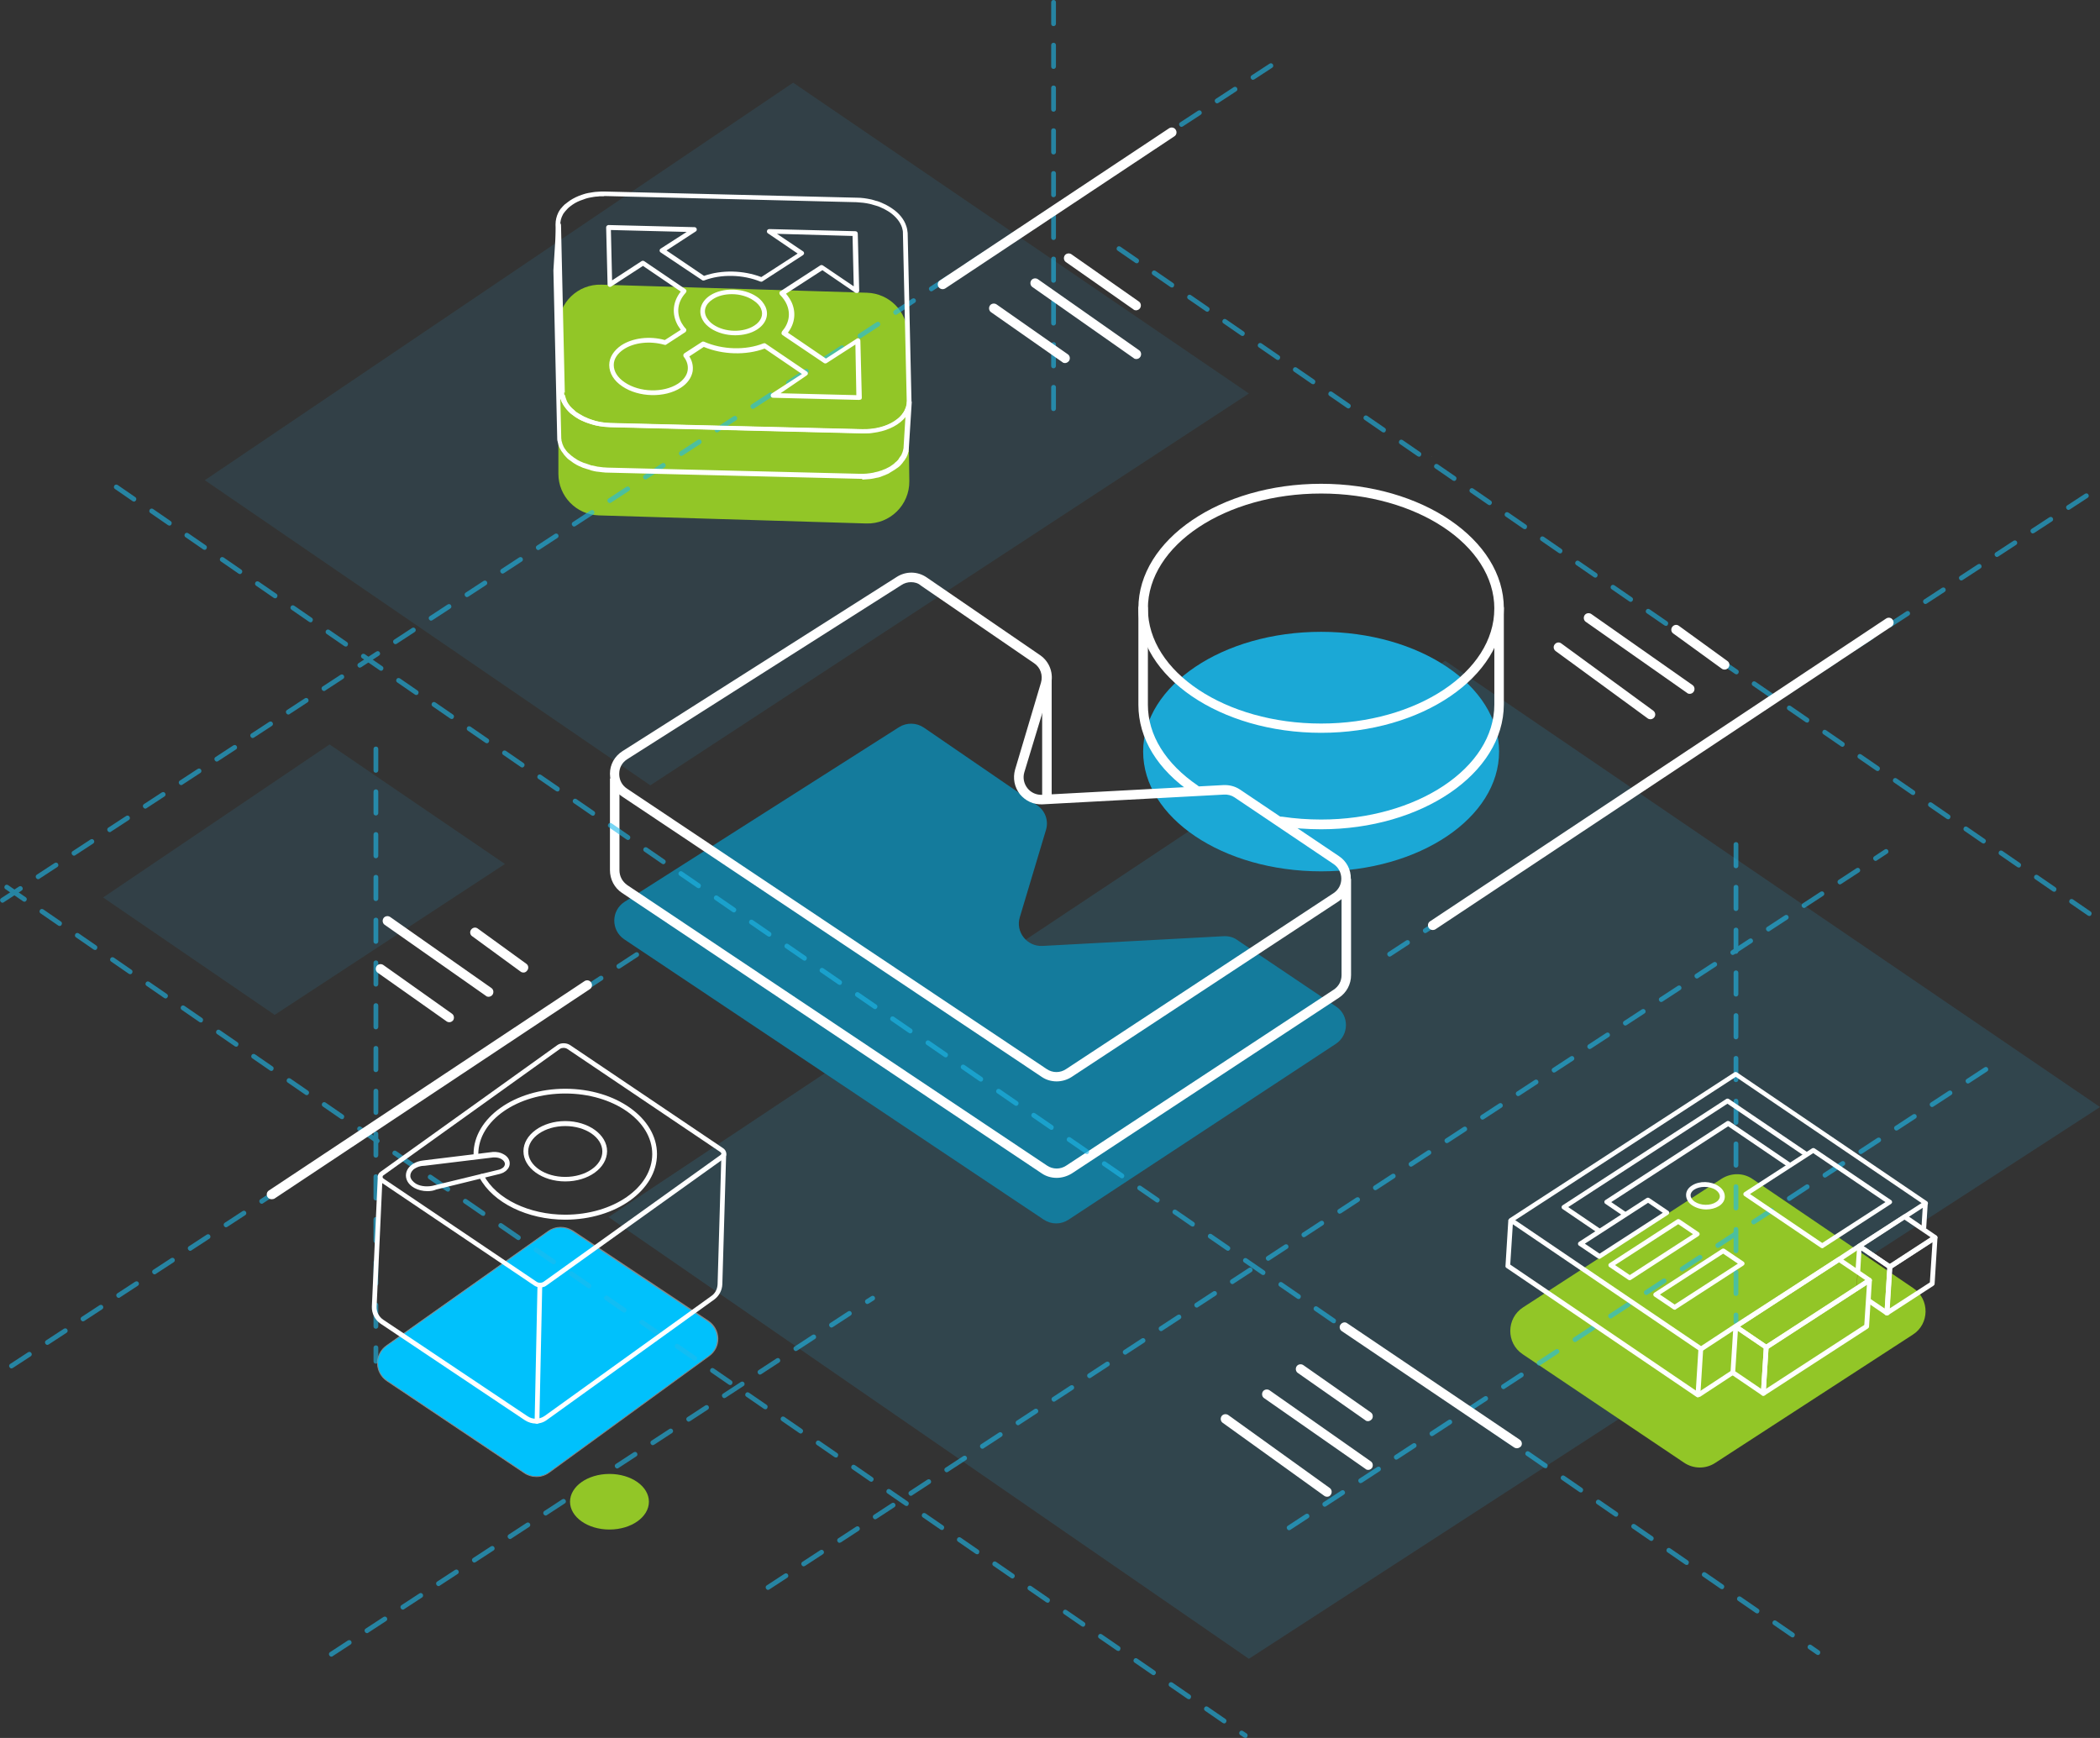 <?xml version="1.0" encoding="utf-8"?>
<!-- Generator: Adobe Illustrator 24.1.2, SVG Export Plug-In . SVG Version: 6.00 Build 0)  -->
<svg version="1.1" id="Layer_1" xmlns="http://www.w3.org/2000/svg" xmlns:xlink="http://www.w3.org/1999/xlink" x="0px" y="0px"
	 viewBox="0 0 883.8 731.4" style="enable-background:new 0 0 883.8 731.4;" xml:space="preserve">
<rect x="0" y="0" width="883.8" height="731.4" fill="#333333" stroke="none"/>
<style type="text/css">
	.st0{opacity:0.25;}
	.st1{opacity:0.6;}
	.st2{fill:#29ABE2;}
	.st3{opacity:0.45;}
	.st4{fill:#00C1FC;}
	.st5{fill:#898989;}
	.st6{fill:#92C627;}
	.st7{fill:#E6E6E6;}
	.st8{fill:#1BA8D6;}
	.st9{fill:#147B9C;}
	.st10{fill:#FFFFFF;}
	.st11{fill:#1EBAED;}
	.st12{enable-background:new    ;}
	.st13{fill:#76610A;}
	.st14{fill:#CCCCCC;}
	.st15{fill:#333333;}
</style>
<g>
	<g class="st0">
		<g class="st1">
			<polygon class="st2" points="256.1,512.2 525.6,698.1 883.8,465.9 608.2,278.1 			"/>
		</g>
		<g class="st3">
			<polygon class="st2" points="86.2,202.1 273.7,330.5 525.6,165.6 333.8,34.8 			"/>
		</g>
		<g class="st3">
			<polygon class="st2" points="43.4,377.7 115.6,427.1 212.5,363.6 138.7,313.3 			"/>
		</g>
	</g>
	<g>
		<g>
			<path class="st4" d="M240.9,518l57.1,38c5.2,3.5,5.4,11.1,0.3,14.7l-67.3,49c-3,2.2-7.1,2.3-10.3,0.2l-57.9-38.8
				c-5.2-3.5-5.3-11.2-0.2-14.8l68.1-48.2C233.8,516,237.8,516,240.9,518z"/>
			<path class="st5" d="M225.8,621.6c-1.8,0-3.6-0.5-5.1-1.5l-57.9-38.8c-2.5-1.7-4-4.4-4.1-7.5c0-3.1,1.4-5.8,3.9-7.6l68.1-48.2
				c3.1-2.2,7.2-2.2,10.4-0.2l57.1,38c2.5,1.7,4,4.4,4.1,7.4c0.1,3-1.3,5.8-3.8,7.6l-67.3,49C229.6,621,227.7,621.6,225.8,621.6z
				 M236,516.7c-1.8,0-3.6,0.5-5.1,1.6l-68.1,48.2c-2.4,1.7-3.7,4.3-3.7,7.3c0,2.9,1.5,5.6,3.9,7.2l57.9,38.8c3,2,7.1,2,10-0.2
				l67.3-49c2.4-1.7,3.7-4.4,3.6-7.3s-1.5-5.5-3.9-7.1l-57.1-38C239.3,517.2,237.6,516.7,236,516.7z"/>
		</g>
		<g>
			<path class="st6" d="M737.6,496.2l67.6,45.9c7,4.7,6.9,15.1-0.2,19.6l-83.2,54c-4,2.6-9.1,2.5-13-0.1l-68-45.7
				c-7-4.7-6.9-15.1,0.2-19.7l83.5-54.1C728.6,493.5,733.7,493.5,737.6,496.2z"/>
		</g>
		<g>
			<path class="st6" d="M253.1,119.8l111.8,3.4c9.4,0.3,16.9,7.9,17,17.3l0.8,62c0.1,10-8.1,18.1-18.1,17.8L252,216.9
				c-9.5-0.3-17-8.1-17-17.5v-62C235,127.4,243.2,119.5,253.1,119.8z"/>
		</g>
		<g>
			<g>
				<polygon class="st7" points="602.6,192.1 602.7,192.1 602.7,192.2 				"/>
			</g>
		</g>
		<g>
			<g>
				<ellipse class="st8" cx="556" cy="316.3" rx="74.9" ry="50.4"/>
			</g>
			<g>
				<path class="st9" d="M388.8,306.2l47.7,32.7c3.4,2.3,4.9,6.5,3.7,10.4L429.2,386c-1.9,6.2,3,12.4,9.5,12.1l76.3-4.1
					c2-0.1,4.1,0.4,5.7,1.6l41.6,28c5.6,3.7,5.5,12-0.1,15.7l-112.5,74c-3.2,2.1-7.2,2.1-10.4,0l-176.6-118
					c-5.6-3.8-5.6-12.1,0.2-15.8L378.4,306C381.6,304,385.7,304.1,388.8,306.2z"/>
			</g>
			<g>
				<g>
					<g>
						<path class="st10" d="M444.7,455.1c-2.2,0-4.4-0.6-6.3-1.9l-176.6-118c-3.2-2.1-5.1-5.7-5.1-9.6c0-3.9,2-7.4,5.3-9.5
							l115.4-73.3c3.9-2.5,8.8-2.4,12.6,0.2l47.7,32.7c4.1,2.8,5.9,7.9,4.5,12.7L431.1,325c-0.7,2.3-0.2,4.8,1.3,6.7
							c1.5,1.9,3.8,2.9,6.2,2.8l76.3-4.1c2.5-0.1,4.9,0.5,7,1.9l41.6,28c3.2,2.1,5.1,5.7,5,9.5c0,3.8-1.9,7.4-5.1,9.5l-112.5,74
							C449,454.5,446.8,455.1,444.7,455.1z M383.4,245c-1.4,0-2.8,0.4-4,1.2l-115.4,73.3c-2.2,1.4-3.4,3.6-3.4,6.2s1.2,4.8,3.3,6.2
							l176.6,118c2.5,1.7,5.7,1.7,8.2,0l112.5-74c2.1-1.4,3.3-3.6,3.3-6.1c0-2.5-1.2-4.8-3.3-6.2l-41.6-28c-1.3-0.9-2.9-1.3-4.5-1.2
							l-76.3,4.1c-3.8,0.2-7.2-1.4-9.6-4.3c-2.3-3-3-6.7-2-10.3l10.9-36.6c0.9-3.1-0.2-6.4-2.9-8.2l-47.7-32.7
							C386.4,245.4,384.9,245,383.4,245z"/>
					</g>
					<g>
						<path class="st10" d="M556,308.4c-42.4,0-76.9-23.5-76.9-52.4s34.5-52.4,76.9-52.4s76.9,23.5,76.9,52.4S598.4,308.4,556,308.4
							z M556,207.7c-40.2,0-72.9,21.7-72.9,48.4s32.7,48.4,72.9,48.4c40.2,0,72.9-21.7,72.9-48.4S596.1,207.7,556,207.7z"/>
					</g>
				</g>
				<g>
					<g>
						<path class="st10" d="M444.7,495.7c-2.2,0-4.4-0.6-6.3-1.9l-176.6-118c-3.2-2.1-5.1-5.7-5.1-9.6v-38.6h4v38.6
							c0,2.6,1.2,4.8,3.3,6.3l176.6,118c2.5,1.7,5.7,1.7,8.2,0l112.5-74c2.1-1.4,3.3-3.6,3.3-6.1v-40.5h4v40.5
							c0,3.8-1.9,7.4-5.1,9.5l-112.5,74C449,495.1,446.8,495.7,444.7,495.7z"/>
					</g>
					<g>
						<path class="st10" d="M503,334.2c-0.4,0-0.8-0.1-1.1-0.3c-14.7-9.9-22.8-23.1-22.8-37.3v-40.6c0-1.1,0.9-2,2-2s2,0.9,2,2v40.6
							c0,12.8,7.5,24.8,21,34c0.9,0.6,1.2,1.9,0.5,2.8C504.3,333.9,503.7,334.2,503,334.2z"/>
					</g>
					<g>
						<path class="st10" d="M556,349c-5.7,0-11.5-0.4-17-1.3c-1.1-0.2-1.8-1.2-1.7-2.3c0.2-1.1,1.2-1.8,2.3-1.7
							c5.3,0.8,10.9,1.2,16.4,1.2c40.2,0,72.9-21.7,72.9-48.4v-40.6c0-1.1,0.9-2,2-2s2,0.9,2,2v40.6C632.8,325.5,598.4,349,556,349z
							"/>
					</g>
				</g>
				<g>
					<rect x="438.6" y="285.7" class="st10" width="4" height="50.7"/>
				</g>
			</g>
		</g>
		<g class="st1">
			<g>
				<path class="st11" d="M879.3,385.5c-0.2,0-0.4-0.1-0.6-0.2l-7.4-5.1c-0.5-0.3-0.6-0.9-0.3-1.4c0.3-0.5,0.9-0.6,1.4-0.3l7.4,5.1
					c0.5,0.3,0.6,0.9,0.3,1.4C880,385.3,879.7,385.5,879.3,385.5z M864.5,375.3c-0.2,0-0.4-0.1-0.6-0.2l-7.4-5.1
					c-0.5-0.3-0.6-0.9-0.3-1.4c0.3-0.5,0.9-0.6,1.4-0.3l7.4,5.1c0.5,0.3,0.6,0.9,0.3,1.4C865.1,375.2,864.8,375.3,864.5,375.3z
					 M849.6,365.1c-0.2,0-0.4-0.1-0.6-0.2l-7.4-5.1c-0.5-0.3-0.6-0.9-0.3-1.4c0.3-0.5,0.9-0.6,1.4-0.3l7.4,5.1
					c0.5,0.3,0.6,0.9,0.3,1.4C850.3,365,849.9,365.1,849.6,365.1z M834.8,355c-0.2,0-0.4-0.1-0.6-0.2l-7.4-5.1
					c-0.5-0.3-0.6-0.9-0.3-1.4c0.3-0.5,0.9-0.6,1.4-0.3l7.4,5.1c0.5,0.3,0.6,0.9,0.3,1.4C835.4,354.8,835.1,355,834.8,355z
					 M819.9,344.8c-0.2,0-0.4-0.1-0.6-0.2l-7.4-5.1c-0.5-0.3-0.6-0.9-0.3-1.4c0.3-0.5,0.9-0.6,1.4-0.3l7.4,5.1
					c0.5,0.3,0.6,0.9,0.3,1.4C820.6,344.6,820.2,344.8,819.9,344.8z M805.1,334.6c-0.2,0-0.4-0.1-0.6-0.2l-7.4-5.1
					c-0.5-0.3-0.6-0.9-0.3-1.4c0.3-0.5,0.9-0.6,1.4-0.3l7.4,5.1c0.5,0.3,0.6,0.9,0.3,1.4C805.7,334.5,805.4,334.6,805.1,334.6z
					 M790.2,324.5c-0.2,0-0.4-0.1-0.6-0.2l-7.4-5.1c-0.5-0.3-0.6-0.9-0.3-1.4c0.3-0.5,0.9-0.6,1.4-0.3l7.4,5.1
					c0.5,0.3,0.6,0.9,0.3,1.4C790.9,324.3,790.5,324.5,790.2,324.5z M775.4,314.3c-0.2,0-0.4-0.1-0.6-0.2l-7.4-5.1
					c-0.5-0.3-0.6-0.9-0.3-1.4c0.3-0.5,0.9-0.6,1.4-0.3l7.4,5.1c0.5,0.3,0.6,0.9,0.3,1.4C776,314.1,775.7,314.3,775.4,314.3z
					 M760.5,304.1c-0.2,0-0.4-0.1-0.6-0.2l-7.4-5.1c-0.5-0.3-0.6-0.9-0.3-1.4c0.3-0.5,0.9-0.6,1.4-0.3l7.4,5.1
					c0.5,0.3,0.6,0.9,0.3,1.4C761.2,304,760.8,304.1,760.5,304.1z M745.7,293.9c-0.2,0-0.4-0.1-0.6-0.2l-7.4-5.1
					c-0.5-0.3-0.6-0.9-0.3-1.4c0.3-0.5,0.9-0.6,1.4-0.3l7.4,5.1c0.5,0.3,0.6,0.9,0.3,1.4C746.3,293.8,746,293.9,745.7,293.9z
					 M730.8,283.8c-0.2,0-0.4-0.1-0.6-0.2l-7.4-5.1c-0.5-0.3-0.6-0.9-0.3-1.4c0.3-0.5,0.9-0.6,1.4-0.3l7.4,5.1
					c0.5,0.3,0.6,0.9,0.3,1.4C731.5,283.6,731.1,283.8,730.8,283.8z M716,273.6c-0.2,0-0.4-0.1-0.6-0.2l-7.4-5.1
					c-0.5-0.3-0.6-0.9-0.3-1.4c0.3-0.5,0.9-0.6,1.4-0.3l7.4,5.1c0.5,0.3,0.6,0.9,0.3,1.4C716.6,273.4,716.3,273.6,716,273.6z
					 M701.1,263.4c-0.2,0-0.4-0.1-0.6-0.2l-7.4-5.1c-0.5-0.3-0.6-0.9-0.3-1.4c0.3-0.5,0.9-0.6,1.4-0.3l7.4,5.1
					c0.5,0.3,0.6,0.9,0.3,1.4C701.8,263.3,701.4,263.4,701.1,263.4z M686.3,253.3c-0.2,0-0.4-0.1-0.6-0.2l-7.4-5.1
					c-0.5-0.3-0.6-0.9-0.3-1.4c0.3-0.5,0.9-0.6,1.4-0.3l7.4,5.1c0.5,0.3,0.6,0.9,0.3,1.4C686.9,253.1,686.6,253.3,686.3,253.3z
					 M671.4,243.1c-0.2,0-0.4-0.1-0.6-0.2l-7.4-5.1c-0.5-0.3-0.6-0.9-0.3-1.4c0.3-0.5,0.9-0.6,1.4-0.3l7.4,5.1
					c0.5,0.3,0.6,0.9,0.3,1.4C672.1,242.9,671.7,243.1,671.4,243.1z M656.6,232.9c-0.2,0-0.4-0.1-0.6-0.2l-7.4-5.1
					c-0.5-0.3-0.6-0.9-0.3-1.4c0.3-0.5,0.9-0.6,1.4-0.3l7.4,5.1c0.5,0.3,0.6,0.9,0.3,1.4C657.2,232.8,656.9,232.9,656.6,232.9z
					 M641.7,222.7c-0.2,0-0.4-0.1-0.6-0.2l-7.4-5.1c-0.5-0.3-0.6-0.9-0.3-1.4c0.3-0.5,0.9-0.6,1.4-0.3l7.4,5.1
					c0.5,0.3,0.6,0.9,0.3,1.4C642.4,222.6,642,222.7,641.7,222.7z M626.9,212.6c-0.2,0-0.4-0.1-0.6-0.2l-7.4-5.1
					c-0.5-0.3-0.6-0.9-0.3-1.4c0.3-0.5,0.9-0.6,1.4-0.3l7.4,5.1c0.5,0.3,0.6,0.9,0.3,1.4C627.5,212.4,627.2,212.6,626.9,212.6z
					 M612,202.4c-0.2,0-0.4-0.1-0.6-0.2l-7.4-5.1c-0.5-0.3-0.6-0.9-0.3-1.4c0.3-0.5,0.9-0.6,1.4-0.3l7.4,5.1
					c0.5,0.3,0.6,0.9,0.3,1.4C612.7,202.2,612.3,202.4,612,202.4z M597.2,192.2c-0.2,0-0.4-0.1-0.6-0.2l-7.4-5.1
					c-0.5-0.3-0.6-0.9-0.3-1.4c0.3-0.5,0.9-0.6,1.4-0.3l7.4,5.1c0.5,0.3,0.6,0.9,0.3,1.4C597.8,192.1,597.5,192.2,597.2,192.2z
					 M582.3,182c-0.2,0-0.4-0.1-0.6-0.2l-7.4-5.1c-0.5-0.3-0.6-0.9-0.3-1.4c0.3-0.5,0.9-0.6,1.4-0.3l7.4,5.1
					c0.5,0.3,0.6,0.9,0.3,1.4C583,181.9,582.6,182,582.3,182z M567.5,171.9c-0.2,0-0.4-0.1-0.6-0.2l-7.4-5.1
					c-0.5-0.3-0.6-0.9-0.3-1.4c0.3-0.5,0.9-0.6,1.4-0.3l7.4,5.1c0.5,0.3,0.6,0.9,0.3,1.4C568.1,171.7,567.8,171.9,567.5,171.9z
					 M552.6,161.7c-0.2,0-0.4-0.1-0.6-0.2l-7.4-5.1c-0.5-0.3-0.6-0.9-0.3-1.4c0.3-0.5,0.9-0.6,1.4-0.3l7.4,5.1
					c0.5,0.3,0.6,0.9,0.3,1.4C553.3,161.6,552.9,161.7,552.6,161.7z M537.8,151.5c-0.2,0-0.4-0.1-0.6-0.2l-7.4-5.1
					c-0.5-0.3-0.6-0.9-0.3-1.4c0.3-0.5,0.9-0.6,1.4-0.3l7.4,5.1c0.5,0.3,0.6,0.9,0.3,1.4C538.4,151.4,538.1,151.5,537.8,151.5z
					 M522.9,141.4c-0.2,0-0.4-0.1-0.6-0.2l-7.4-5.1c-0.5-0.3-0.6-0.9-0.3-1.4c0.3-0.5,0.9-0.6,1.4-0.3l7.4,5.1
					c0.5,0.3,0.6,0.9,0.3,1.4C523.6,141.2,523.2,141.4,522.9,141.4z M508.1,131.2c-0.2,0-0.4-0.1-0.6-0.2l-7.4-5.1
					c-0.5-0.3-0.6-0.9-0.3-1.4c0.3-0.5,0.9-0.6,1.4-0.3l7.4,5.1c0.5,0.3,0.6,0.9,0.3,1.4C508.7,131,508.4,131.2,508.1,131.2z
					 M493.2,121c-0.2,0-0.4-0.1-0.6-0.2l-7.4-5.1c-0.5-0.3-0.6-0.9-0.3-1.4c0.3-0.5,0.9-0.6,1.4-0.3l7.4,5.1
					c0.5,0.3,0.6,0.9,0.3,1.4C493.9,120.9,493.5,121,493.2,121z M478.4,110.8c-0.2,0-0.4-0.1-0.6-0.2l-7.4-5.1
					c-0.5-0.3-0.6-0.9-0.3-1.4c0.3-0.5,0.9-0.6,1.4-0.3l7.4,5.1c0.5,0.3,0.6,0.9,0.3,1.4C479,110.7,478.7,110.8,478.4,110.8z"/>
			</g>
			<g>
				<path class="st11" d="M1,379.9c-0.3,0-0.6-0.2-0.8-0.5c-0.3-0.5-0.2-1.1,0.3-1.4l7.5-4.9c0.5-0.3,1.1-0.2,1.4,0.3
					c0.3,0.5,0.2,1.1-0.3,1.4l-7.5,4.9C1.4,379.9,1.2,379.9,1,379.9z M16,370c-0.3,0-0.6-0.2-0.8-0.5c-0.3-0.5-0.2-1.1,0.3-1.4
					l7.5-4.9c0.5-0.3,1.1-0.2,1.4,0.3c0.3,0.5,0.2,1.1-0.3,1.4l-7.5,4.9C16.4,370,16.2,370,16,370z M31.1,360.1
					c-0.3,0-0.6-0.2-0.8-0.5c-0.3-0.5-0.2-1.1,0.3-1.4l7.5-4.9c0.5-0.3,1.1-0.2,1.4,0.3c0.3,0.5,0.2,1.1-0.3,1.4l-7.5,4.9
					C31.5,360.1,31.3,360.1,31.1,360.1z M46.1,350.2c-0.3,0-0.6-0.2-0.8-0.5c-0.3-0.5-0.2-1.1,0.3-1.4l7.5-4.9
					c0.5-0.3,1.1-0.2,1.4,0.3c0.3,0.5,0.2,1.1-0.3,1.4l-7.5,4.9C46.5,350.2,46.3,350.2,46.1,350.2z M61.1,340.3
					c-0.3,0-0.6-0.2-0.8-0.5c-0.3-0.5-0.2-1.1,0.3-1.4l7.5-4.9c0.5-0.3,1.1-0.2,1.4,0.3c0.3,0.5,0.2,1.1-0.3,1.4l-7.5,4.9
					C61.5,340.3,61.3,340.3,61.1,340.3z M76.2,330.4c-0.3,0-0.6-0.2-0.8-0.5c-0.3-0.5-0.2-1.1,0.3-1.4l7.5-4.9
					c0.5-0.3,1.1-0.2,1.4,0.3c0.3,0.5,0.2,1.1-0.3,1.4l-7.5,4.9C76.6,330.4,76.4,330.4,76.2,330.4z M91.2,320.5
					c-0.3,0-0.6-0.2-0.8-0.5c-0.3-0.5-0.2-1.1,0.3-1.4l7.5-4.9c0.5-0.3,1.1-0.2,1.4,0.3c0.3,0.5,0.2,1.1-0.3,1.4l-7.5,4.9
					C91.6,320.5,91.4,320.5,91.2,320.5z M106.3,310.6c-0.3,0-0.6-0.2-0.8-0.5c-0.3-0.5-0.2-1.1,0.3-1.4l7.5-4.9
					c0.5-0.3,1.1-0.2,1.4,0.3c0.3,0.5,0.2,1.1-0.3,1.4l-7.5,4.9C106.6,310.6,106.4,310.6,106.3,310.6z M121.3,300.7
					c-0.3,0-0.6-0.2-0.8-0.5c-0.3-0.5-0.2-1.1,0.3-1.4l7.5-4.9c0.5-0.3,1.1-0.2,1.4,0.3c0.3,0.5,0.2,1.1-0.3,1.4l-7.5,4.9
					C121.7,300.7,121.5,300.7,121.3,300.7z M136.3,290.8c-0.3,0-0.6-0.2-0.8-0.5c-0.3-0.5-0.2-1.1,0.3-1.4l7.5-4.9
					c0.5-0.3,1.1-0.2,1.4,0.3c0.3,0.5,0.2,1.1-0.3,1.4l-7.5,4.9C136.7,290.8,136.5,290.8,136.3,290.8z M151.4,281
					c-0.3,0-0.6-0.2-0.8-0.5c-0.3-0.5-0.2-1.1,0.3-1.4l7.5-4.9c0.5-0.3,1.1-0.2,1.4,0.3c0.3,0.5,0.2,1.1-0.3,1.4l-7.5,4.9
					C151.7,280.9,151.5,281,151.4,281z M166.4,271.1c-0.3,0-0.6-0.2-0.8-0.5c-0.3-0.5-0.2-1.1,0.3-1.4l7.5-4.9
					c0.5-0.3,1.1-0.2,1.4,0.3c0.3,0.5,0.2,1.1-0.3,1.4l-7.5,4.9C166.8,271,166.6,271.1,166.4,271.1z M181.4,261.2
					c-0.3,0-0.6-0.2-0.8-0.5c-0.3-0.5-0.2-1.1,0.3-1.4l7.5-4.9c0.5-0.3,1.1-0.2,1.4,0.3c0.3,0.5,0.2,1.1-0.3,1.4L182,261
					C181.8,261.1,181.6,261.2,181.4,261.2z M196.5,251.3c-0.3,0-0.6-0.2-0.8-0.5c-0.3-0.5-0.2-1.1,0.3-1.4l7.5-4.9
					c0.5-0.3,1.1-0.2,1.4,0.3c0.3,0.5,0.2,1.1-0.3,1.4l-7.5,4.9C196.8,251.2,196.7,251.3,196.5,251.3z M211.5,241.4
					c-0.3,0-0.6-0.2-0.8-0.5c-0.3-0.5-0.2-1.1,0.3-1.4l7.5-4.9c0.5-0.3,1.1-0.2,1.4,0.3c0.3,0.5,0.2,1.1-0.3,1.4l-7.5,4.9
					C211.9,241.3,211.7,241.4,211.5,241.4z M226.5,231.5c-0.3,0-0.6-0.2-0.8-0.5c-0.3-0.5-0.2-1.1,0.3-1.4l7.5-4.9
					c0.5-0.3,1.1-0.2,1.4,0.3c0.3,0.5,0.2,1.1-0.3,1.4l-7.5,4.9C226.9,231.4,226.7,231.5,226.5,231.5z M241.6,221.6
					c-0.3,0-0.6-0.2-0.8-0.5c-0.3-0.5-0.2-1.1,0.3-1.4l7.5-4.9c0.5-0.3,1.1-0.2,1.4,0.3c0.3,0.5,0.2,1.1-0.3,1.4l-7.5,4.9
					C242,221.5,241.8,221.6,241.6,221.6z M256.6,211.7c-0.3,0-0.6-0.2-0.8-0.5c-0.3-0.5-0.2-1.1,0.3-1.4l7.5-4.9
					c0.5-0.3,1.1-0.2,1.4,0.3c0.3,0.5,0.2,1.1-0.3,1.4l-7.5,4.9C257,211.6,256.8,211.7,256.6,211.7z M271.6,201.8
					c-0.3,0-0.6-0.2-0.8-0.5c-0.3-0.5-0.2-1.1,0.3-1.4l7.5-4.9c0.5-0.3,1.1-0.2,1.4,0.3c0.3,0.5,0.2,1.1-0.3,1.4l-7.5,4.9
					C272,201.7,271.8,201.8,271.6,201.8z M286.7,191.9c-0.3,0-0.6-0.2-0.8-0.5c-0.3-0.5-0.2-1.1,0.3-1.4l7.5-4.9
					c0.5-0.3,1.1-0.2,1.4,0.3c0.3,0.5,0.2,1.1-0.3,1.4l-7.5,4.9C287.1,191.8,286.9,191.9,286.7,191.9z M301.7,182
					c-0.3,0-0.6-0.2-0.8-0.5c-0.3-0.5-0.2-1.1,0.3-1.4l7.5-4.9c0.5-0.3,1.1-0.2,1.4,0.3c0.3,0.5,0.2,1.1-0.3,1.4l-7.5,4.9
					C302.1,181.9,301.9,182,301.7,182z M316.8,172.1c-0.3,0-0.6-0.2-0.8-0.5c-0.3-0.5-0.2-1.1,0.3-1.4l7.5-4.9
					c0.5-0.3,1.1-0.2,1.4,0.3c0.3,0.5,0.2,1.1-0.3,1.4l-7.5,4.9C317.1,172,316.9,172.1,316.8,172.1z M331.8,162.2
					c-0.3,0-0.6-0.2-0.8-0.5c-0.3-0.5-0.2-1.1,0.3-1.4l7.5-4.9c0.5-0.3,1.1-0.2,1.4,0.3c0.3,0.5,0.2,1.1-0.3,1.4l-7.5,4.9
					C332.2,162.2,332,162.2,331.8,162.2z M346.8,152.3c-0.3,0-0.6-0.2-0.8-0.5c-0.3-0.5-0.2-1.1,0.3-1.4l7.5-4.9
					c0.5-0.3,1.1-0.2,1.4,0.3c0.3,0.5,0.2,1.1-0.3,1.4l-7.5,4.9C347.2,152.3,347,152.3,346.8,152.3z M361.9,142.4
					c-0.3,0-0.6-0.2-0.8-0.5c-0.3-0.5-0.2-1.1,0.3-1.4l7.5-4.9c0.5-0.3,1.1-0.2,1.4,0.3c0.3,0.5,0.2,1.1-0.3,1.4l-7.5,4.9
					C362.2,142.4,362.1,142.4,361.9,142.4z M376.9,132.5c-0.3,0-0.6-0.2-0.8-0.5c-0.3-0.5-0.2-1.1,0.3-1.4l7.5-4.9
					c0.5-0.3,1.1-0.2,1.4,0.3c0.3,0.5,0.2,1.1-0.3,1.4l-7.5,4.9C377.3,132.5,377.1,132.5,376.9,132.5z M391.9,122.6
					c-0.3,0-0.6-0.2-0.8-0.5c-0.3-0.5-0.2-1.1,0.3-1.4l7.5-4.9c0.5-0.3,1.1-0.2,1.4,0.3c0.3,0.5,0.2,1.1-0.3,1.4l-7.5,4.9
					C392.3,122.6,392.1,122.6,391.9,122.6z M407,112.7c-0.3,0-0.6-0.2-0.8-0.5c-0.3-0.5-0.2-1.1,0.3-1.4l7.5-4.9
					c0.5-0.3,1.1-0.2,1.4,0.3c0.3,0.5,0.2,1.1-0.3,1.4l-7.5,4.9C407.4,112.7,407.2,112.7,407,112.7z M422,102.8
					c-0.3,0-0.6-0.2-0.8-0.5c-0.3-0.5-0.2-1.1,0.3-1.4l7.5-4.9c0.5-0.3,1.1-0.2,1.4,0.3c0.3,0.5,0.2,1.1-0.3,1.4l-7.5,4.9
					C422.4,102.8,422.2,102.8,422,102.8z M437,92.9c-0.3,0-0.6-0.2-0.8-0.5c-0.3-0.5-0.2-1.1,0.3-1.4l7.5-4.9
					c0.5-0.3,1.1-0.2,1.4,0.3c0.3,0.5,0.2,1.1-0.3,1.4l-7.5,4.9C437.4,92.9,437.2,92.9,437,92.9z M452.1,83c-0.3,0-0.6-0.2-0.8-0.5
					c-0.3-0.5-0.2-1.1,0.3-1.4l7.5-4.9c0.5-0.3,1.1-0.2,1.4,0.3c0.3,0.5,0.2,1.1-0.3,1.4l-7.5,4.9C452.5,83,452.3,83,452.1,83z
					 M467.1,73.1c-0.3,0-0.6-0.2-0.8-0.5c-0.3-0.5-0.2-1.1,0.3-1.4l7.5-4.9c0.5-0.3,1.1-0.2,1.4,0.3c0.3,0.5,0.2,1.1-0.3,1.4
					l-7.5,4.9C467.5,73.1,467.3,73.1,467.1,73.1z M482.2,63.3c-0.3,0-0.6-0.2-0.8-0.5c-0.3-0.5-0.2-1.1,0.3-1.4l7.5-4.9
					c0.5-0.3,1.1-0.2,1.4,0.3c0.3,0.5,0.2,1.1-0.3,1.4l-7.5,4.9C482.5,63.2,482.3,63.3,482.2,63.3z M497.2,53.4
					c-0.3,0-0.6-0.2-0.8-0.5c-0.3-0.5-0.2-1.1,0.3-1.4l7.5-4.9c0.5-0.3,1.1-0.2,1.4,0.3c0.3,0.5,0.2,1.1-0.3,1.4l-7.5,4.9
					C497.6,53.3,497.4,53.4,497.2,53.4z M512.2,43.5c-0.3,0-0.6-0.2-0.8-0.5c-0.3-0.5-0.2-1.1,0.3-1.4l7.5-4.9
					c0.5-0.3,1.1-0.2,1.4,0.3c0.3,0.5,0.2,1.1-0.3,1.4l-7.5,4.9C512.6,43.4,512.4,43.5,512.2,43.5z M527.3,33.6
					c-0.3,0-0.6-0.2-0.8-0.5c-0.3-0.5-0.2-1.1,0.3-1.4l7.5-4.9c0.5-0.3,1.1-0.2,1.4,0.3c0.3,0.5,0.2,1.1-0.3,1.4l-7.5,4.9
					C527.6,33.5,527.4,33.6,527.3,33.6z"/>
			</g>
			<g>
				<path class="st11" d="M323.2,669.1c-0.3,0-0.6-0.2-0.8-0.5c-0.3-0.5-0.2-1.1,0.3-1.4l7.5-4.9c0.5-0.3,1.1-0.2,1.4,0.3
					c0.3,0.5,0.2,1.1-0.3,1.4l-7.5,4.9C323.6,669,323.4,669.1,323.2,669.1z M338.2,659.2c-0.3,0-0.6-0.2-0.8-0.5
					c-0.3-0.5-0.2-1.1,0.3-1.4l7.5-4.9c0.5-0.3,1.1-0.2,1.4,0.3c0.3,0.5,0.2,1.1-0.3,1.4l-7.5,4.9
					C338.6,659.1,338.4,659.2,338.2,659.2z M353.3,649.3c-0.3,0-0.6-0.2-0.8-0.5c-0.3-0.5-0.2-1.1,0.3-1.4l7.5-4.9
					c0.5-0.3,1.1-0.2,1.4,0.3c0.3,0.5,0.2,1.1-0.3,1.4l-7.5,4.9C353.6,649.2,353.4,649.3,353.3,649.3z M368.3,639.4
					c-0.3,0-0.6-0.2-0.8-0.5c-0.3-0.5-0.2-1.1,0.3-1.4l7.5-4.9c0.5-0.3,1.1-0.2,1.4,0.3c0.3,0.5,0.2,1.1-0.3,1.4l-7.5,4.9
					C368.7,639.3,368.5,639.4,368.3,639.4z M383.3,629.5c-0.3,0-0.6-0.2-0.8-0.5c-0.3-0.5-0.2-1.1,0.3-1.4l7.5-4.9
					c0.5-0.3,1.1-0.2,1.4,0.3c0.3,0.5,0.2,1.1-0.3,1.4l-7.5,4.9C383.7,629.5,383.5,629.5,383.3,629.5z M398.4,619.6
					c-0.3,0-0.6-0.2-0.8-0.5c-0.3-0.5-0.2-1.1,0.3-1.4l7.5-4.9c0.5-0.3,1.1-0.2,1.4,0.3c0.3,0.5,0.2,1.1-0.3,1.4l-7.5,4.9
					C398.7,619.6,398.5,619.6,398.4,619.6z M413.4,609.7c-0.3,0-0.6-0.2-0.8-0.5c-0.3-0.5-0.2-1.1,0.3-1.4l7.5-4.9
					c0.5-0.3,1.1-0.2,1.4,0.3c0.3,0.5,0.2,1.1-0.3,1.4l-7.5,4.9C413.8,609.7,413.6,609.7,413.4,609.7z M428.4,599.8
					c-0.3,0-0.6-0.2-0.8-0.5c-0.3-0.5-0.2-1.1,0.3-1.4l7.5-4.9c0.5-0.3,1.1-0.2,1.4,0.3c0.3,0.5,0.2,1.1-0.3,1.4l-7.5,4.9
					C428.8,599.8,428.6,599.8,428.4,599.8z M443.5,589.9c-0.3,0-0.6-0.2-0.8-0.5c-0.3-0.5-0.2-1.1,0.3-1.4l7.5-4.9
					c0.5-0.3,1.1-0.2,1.4,0.3c0.3,0.5,0.2,1.1-0.3,1.4l-7.5,4.9C443.8,589.9,443.7,589.9,443.5,589.9z M458.5,580
					c-0.3,0-0.6-0.2-0.8-0.5c-0.3-0.5-0.2-1.1,0.3-1.4l7.5-4.9c0.5-0.3,1.1-0.2,1.4,0.3c0.3,0.5,0.2,1.1-0.3,1.4l-7.5,4.9
					C458.9,580,458.7,580,458.5,580z M473.5,570.1c-0.3,0-0.6-0.2-0.8-0.5c-0.3-0.5-0.2-1.1,0.3-1.4l7.5-4.9
					c0.5-0.3,1.1-0.2,1.4,0.3c0.3,0.5,0.2,1.1-0.3,1.4l-7.5,4.9C473.9,570.1,473.7,570.1,473.5,570.1z M488.6,560.2
					c-0.3,0-0.6-0.2-0.8-0.5c-0.3-0.5-0.2-1.1,0.3-1.4l7.5-4.9c0.5-0.3,1.1-0.2,1.4,0.3c0.3,0.5,0.2,1.1-0.3,1.4l-7.5,4.9
					C489,560.2,488.8,560.2,488.6,560.2z M503.6,550.3c-0.3,0-0.6-0.2-0.8-0.5c-0.3-0.5-0.2-1.1,0.3-1.4l7.5-4.9
					c0.5-0.3,1.1-0.2,1.4,0.3c0.3,0.5,0.2,1.1-0.3,1.4l-7.5,4.9C504,550.3,503.8,550.3,503.6,550.3z M518.6,540.4
					c-0.3,0-0.6-0.2-0.8-0.5c-0.3-0.5-0.2-1.1,0.3-1.4l7.5-4.9c0.5-0.3,1.1-0.2,1.4,0.3c0.3,0.5,0.2,1.1-0.3,1.4l-7.5,4.9
					C519,540.4,518.8,540.4,518.6,540.4z M533.7,530.6c-0.3,0-0.6-0.2-0.8-0.5c-0.3-0.5-0.2-1.1,0.3-1.4l7.5-4.9
					c0.5-0.3,1.1-0.2,1.4,0.3c0.3,0.5,0.2,1.1-0.3,1.4l-7.5,4.9C534.1,530.5,533.9,530.6,533.7,530.6z M548.7,520.7
					c-0.3,0-0.6-0.2-0.8-0.5c-0.3-0.5-0.2-1.1,0.3-1.4l7.5-4.9c0.5-0.3,1.1-0.2,1.4,0.3c0.3,0.5,0.2,1.1-0.3,1.4l-7.5,4.9
					C549.1,520.6,548.9,520.7,548.7,520.7z M563.8,510.8c-0.3,0-0.6-0.2-0.8-0.5c-0.3-0.5-0.2-1.1,0.3-1.4l7.5-4.9
					c0.5-0.3,1.1-0.2,1.4,0.3c0.3,0.5,0.2,1.1-0.3,1.4l-7.5,4.9C564.1,510.7,563.9,510.8,563.8,510.8z M578.8,500.9
					c-0.3,0-0.6-0.2-0.8-0.5c-0.3-0.5-0.2-1.1,0.3-1.4l7.5-4.9c0.5-0.3,1.1-0.2,1.4,0.3c0.3,0.5,0.2,1.1-0.3,1.4l-7.5,4.9
					C579.2,500.8,579,500.9,578.8,500.9z M593.8,491c-0.3,0-0.6-0.2-0.8-0.5c-0.3-0.5-0.2-1.1,0.3-1.4l7.5-4.9
					c0.5-0.3,1.1-0.2,1.4,0.3c0.3,0.5,0.2,1.1-0.3,1.4l-7.5,4.9C594.2,490.9,594,491,593.8,491z M608.9,481.1
					c-0.3,0-0.6-0.2-0.8-0.5c-0.3-0.5-0.2-1.1,0.3-1.4l7.5-4.9c0.5-0.3,1.1-0.2,1.4,0.3c0.3,0.5,0.2,1.1-0.3,1.4l-7.5,4.9
					C609.2,481,609.1,481.1,608.9,481.1z M623.9,471.2c-0.3,0-0.6-0.2-0.8-0.5c-0.3-0.5-0.2-1.1,0.3-1.4l7.5-4.9
					c0.5-0.3,1.1-0.2,1.4,0.3c0.3,0.5,0.2,1.1-0.3,1.4l-7.5,4.9C624.3,471.1,624.1,471.2,623.9,471.2z M638.9,461.3
					c-0.3,0-0.6-0.2-0.8-0.5c-0.3-0.5-0.2-1.1,0.3-1.4l7.5-4.9c0.5-0.3,1.1-0.2,1.4,0.3c0.3,0.5,0.2,1.1-0.3,1.4l-7.5,4.9
					C639.3,461.2,639.1,461.3,638.9,461.3z M654,451.4c-0.3,0-0.6-0.2-0.8-0.5c-0.3-0.5-0.2-1.1,0.3-1.4l7.5-4.9
					c0.5-0.3,1.1-0.2,1.4,0.3c0.3,0.5,0.2,1.1-0.3,1.4l-7.5,4.9C654.3,451.3,654.2,451.4,654,451.4z M669,441.5
					c-0.3,0-0.6-0.2-0.8-0.5c-0.3-0.5-0.2-1.1,0.3-1.4l7.5-4.9c0.5-0.3,1.1-0.2,1.4,0.3c0.3,0.5,0.2,1.1-0.3,1.4l-7.5,4.9
					C669.4,441.4,669.2,441.5,669,441.5z M684,431.6c-0.3,0-0.6-0.2-0.8-0.5c-0.3-0.5-0.2-1.1,0.3-1.4l7.5-4.9
					c0.5-0.3,1.1-0.2,1.4,0.3c0.3,0.5,0.2,1.1-0.3,1.4l-7.5,4.9C684.4,431.5,684.2,431.6,684,431.6z M699.1,421.7
					c-0.3,0-0.6-0.2-0.8-0.5c-0.3-0.5-0.2-1.1,0.3-1.4l7.5-4.9c0.5-0.3,1.1-0.2,1.4,0.3c0.3,0.5,0.2,1.1-0.3,1.4l-7.5,4.9
					C699.5,421.6,699.3,421.7,699.1,421.7z M714.1,411.8c-0.3,0-0.6-0.2-0.8-0.5c-0.3-0.5-0.2-1.1,0.3-1.4l7.5-4.9
					c0.5-0.3,1.1-0.2,1.4,0.3c0.3,0.5,0.2,1.1-0.3,1.4l-7.5,4.9C714.5,411.8,714.3,411.8,714.1,411.8z M729.2,401.9
					c-0.3,0-0.6-0.2-0.8-0.5c-0.3-0.5-0.2-1.1,0.3-1.4l7.5-4.9c0.5-0.3,1.1-0.2,1.4,0.3c0.3,0.5,0.2,1.1-0.3,1.4l-7.5,4.9
					C729.5,401.9,729.3,401.9,729.2,401.9z M744.2,392c-0.3,0-0.6-0.2-0.8-0.5c-0.3-0.5-0.2-1.1,0.3-1.4l7.5-4.9
					c0.5-0.3,1.1-0.2,1.4,0.3c0.3,0.5,0.2,1.1-0.3,1.4l-7.5,4.9C744.6,392,744.4,392,744.2,392z M759.2,382.1
					c-0.3,0-0.6-0.2-0.8-0.5c-0.3-0.5-0.2-1.1,0.3-1.4l7.5-4.9c0.5-0.3,1.1-0.2,1.4,0.3c0.3,0.5,0.2,1.1-0.3,1.4l-7.5,4.9
					C759.6,382.1,759.4,382.1,759.2,382.1z M774.3,372.2c-0.3,0-0.6-0.2-0.8-0.5c-0.3-0.5-0.2-1.1,0.3-1.4l7.5-4.9
					c0.5-0.3,1.1-0.2,1.4,0.3c0.3,0.5,0.2,1.1-0.3,1.4l-7.5,4.9C774.6,372.2,774.4,372.2,774.3,372.2z M789.3,362.3
					c-0.3,0-0.6-0.2-0.8-0.5c-0.3-0.5-0.2-1.1,0.3-1.4l4.4-2.9c0.5-0.3,1.1-0.2,1.4,0.3c0.3,0.5,0.2,1.1-0.3,1.4l-4.4,2.9
					C789.7,362.3,789.5,362.3,789.3,362.3z"/>
			</g>
			<g>
				<path class="st11" d="M139.4,697.2c-0.3,0-0.6-0.2-0.8-0.5c-0.3-0.5-0.2-1.1,0.3-1.4l7.5-4.9c0.5-0.3,1.1-0.2,1.4,0.3
					c0.3,0.5,0.2,1.1-0.3,1.4L140,697C139.8,697.2,139.6,697.2,139.4,697.2z M154.4,687.3c-0.3,0-0.6-0.2-0.8-0.5
					c-0.3-0.5-0.2-1.1,0.3-1.4l7.5-4.9c0.5-0.3,1.1-0.2,1.4,0.3c0.3,0.5,0.2,1.1-0.3,1.4l-7.5,4.9
					C154.8,687.3,154.6,687.3,154.4,687.3z M169.5,677.4c-0.3,0-0.6-0.2-0.8-0.5c-0.3-0.5-0.2-1.1,0.3-1.4l7.5-4.9
					c0.5-0.3,1.1-0.2,1.4,0.3c0.3,0.5,0.2,1.1-0.3,1.4l-7.5,4.9C169.9,677.4,169.7,677.4,169.5,677.4z M184.5,667.5
					c-0.3,0-0.6-0.2-0.8-0.5c-0.3-0.5-0.2-1.1,0.3-1.4l7.5-4.9c0.5-0.3,1.1-0.2,1.4,0.3c0.3,0.5,0.2,1.1-0.3,1.4l-7.5,4.9
					C184.9,667.5,184.7,667.5,184.5,667.5z M199.6,657.6c-0.3,0-0.6-0.2-0.8-0.5c-0.3-0.5-0.2-1.1,0.3-1.4l7.5-4.9
					c0.5-0.3,1.1-0.2,1.4,0.3c0.3,0.5,0.2,1.1-0.3,1.4l-7.5,4.9C199.9,657.6,199.7,657.6,199.6,657.6z M214.6,647.7
					c-0.3,0-0.6-0.2-0.8-0.5c-0.3-0.5-0.2-1.1,0.3-1.4l7.5-4.9c0.5-0.3,1.1-0.2,1.4,0.3c0.3,0.5,0.2,1.1-0.3,1.4l-7.5,4.9
					C215,647.7,214.8,647.7,214.6,647.7z M229.6,637.8c-0.3,0-0.6-0.2-0.8-0.5c-0.3-0.5-0.2-1.1,0.3-1.4l7.5-4.9
					c0.5-0.3,1.1-0.2,1.4,0.3c0.3,0.5,0.2,1.1-0.3,1.4l-7.5,4.9C230,637.8,229.8,637.8,229.6,637.8z M244.7,627.9
					c-0.3,0-0.6-0.2-0.8-0.5c-0.3-0.5-0.2-1.1,0.3-1.4l7.5-4.9c0.5-0.3,1.1-0.2,1.4,0.3c0.3,0.5,0.2,1.1-0.3,1.4l-7.5,4.9
					C245,627.9,244.9,627.9,244.7,627.9z M259.7,618c-0.3,0-0.6-0.2-0.8-0.5c-0.3-0.5-0.2-1.1,0.3-1.4l7.5-4.9
					c0.5-0.3,1.1-0.2,1.4,0.3c0.3,0.5,0.2,1.1-0.3,1.4l-7.5,4.9C260.1,618,259.9,618,259.7,618z M274.7,608.2
					c-0.3,0-0.6-0.2-0.8-0.5c-0.3-0.5-0.2-1.1,0.3-1.4l7.5-4.9c0.5-0.3,1.1-0.2,1.4,0.3c0.3,0.5,0.2,1.1-0.3,1.4l-7.5,4.9
					C275.1,608.1,274.9,608.2,274.7,608.2z M289.8,598.3c-0.3,0-0.6-0.2-0.8-0.5c-0.3-0.5-0.2-1.1,0.3-1.4l7.5-4.9
					c0.5-0.3,1.1-0.2,1.4,0.3c0.3,0.5,0.2,1.1-0.3,1.4l-7.5,4.9C290.2,598.2,290,598.3,289.8,598.3z M304.8,588.4
					c-0.3,0-0.6-0.2-0.8-0.5c-0.3-0.5-0.2-1.1,0.3-1.4l7.5-4.9c0.5-0.3,1.1-0.2,1.4,0.3c0.3,0.5,0.2,1.1-0.3,1.4l-7.5,4.9
					C305.2,588.3,305,588.4,304.8,588.4z M319.8,578.5c-0.3,0-0.6-0.2-0.8-0.5c-0.3-0.5-0.2-1.1,0.3-1.4l7.5-4.9
					c0.5-0.3,1.1-0.2,1.4,0.3c0.3,0.5,0.2,1.1-0.3,1.4l-7.5,4.9C320.2,578.4,320,578.5,319.8,578.5z M334.9,568.6
					c-0.3,0-0.6-0.2-0.8-0.5c-0.3-0.5-0.2-1.1,0.3-1.4l7.5-4.9c0.5-0.3,1.1-0.2,1.4,0.3c0.3,0.5,0.2,1.1-0.3,1.4l-7.5,4.9
					C335.3,568.5,335.1,568.6,334.9,568.6z M349.9,558.7c-0.3,0-0.6-0.2-0.8-0.5c-0.3-0.5-0.2-1.1,0.3-1.4l7.5-4.9
					c0.5-0.3,1.1-0.2,1.4,0.3c0.3,0.5,0.2,1.1-0.3,1.4l-7.5,4.9C350.3,558.6,350.1,558.7,349.9,558.7z M365,548.8
					c-0.3,0-0.6-0.2-0.8-0.5c-0.3-0.5-0.2-1.1,0.3-1.4l2.2-1.4c0.5-0.3,1.1-0.2,1.4,0.3c0.3,0.5,0.2,1.1-0.3,1.4l-2.2,1.4
					C365.3,548.7,365.1,548.8,365,548.8z"/>
			</g>
			<g>
				<path class="st11" d="M4.8,575.9c-0.3,0-0.6-0.2-0.8-0.5c-0.3-0.5-0.2-1.1,0.3-1.4l7.5-4.9c0.5-0.3,1.1-0.2,1.4,0.3
					c0.3,0.5,0.2,1.1-0.3,1.4l-7.5,4.9C5.2,575.8,5,575.9,4.8,575.9z M19.9,566c-0.3,0-0.6-0.2-0.8-0.5c-0.3-0.5-0.2-1.1,0.3-1.4
					l7.5-4.9c0.5-0.3,1.1-0.2,1.4,0.3c0.3,0.5,0.2,1.1-0.3,1.4l-7.5,4.9C20.3,565.9,20.1,566,19.9,566z M34.9,556.1
					c-0.3,0-0.6-0.2-0.8-0.5c-0.3-0.5-0.2-1.1,0.3-1.4l7.5-4.9c0.5-0.3,1.1-0.2,1.4,0.3c0.3,0.5,0.2,1.1-0.3,1.4l-7.5,4.9
					C35.3,556,35.1,556.1,34.9,556.1z M49.9,546.2c-0.3,0-0.6-0.2-0.8-0.5c-0.3-0.5-0.2-1.1,0.3-1.4l7.5-4.9
					c0.5-0.3,1.1-0.2,1.4,0.3c0.3,0.5,0.2,1.1-0.3,1.4l-7.5,4.9C50.3,546.2,50.1,546.2,49.9,546.2z M65,536.3
					c-0.3,0-0.6-0.2-0.8-0.5c-0.3-0.5-0.2-1.1,0.3-1.4l7.5-4.9c0.5-0.3,1.1-0.2,1.4,0.3c0.3,0.5,0.2,1.1-0.3,1.4l-7.5,4.9
					C65.4,536.3,65.2,536.3,65,536.3z M80,526.4c-0.3,0-0.6-0.2-0.8-0.5c-0.3-0.5-0.2-1.1,0.3-1.4l7.5-4.9c0.5-0.3,1.1-0.2,1.4,0.3
					c0.3,0.5,0.2,1.1-0.3,1.4l-7.5,4.9C80.4,526.4,80.2,526.4,80,526.4z M95.1,516.5c-0.3,0-0.6-0.2-0.8-0.5
					c-0.3-0.5-0.2-1.1,0.3-1.4l7.5-4.9c0.5-0.3,1.1-0.2,1.4,0.3c0.3,0.5,0.2,1.1-0.3,1.4l-7.5,4.9C95.4,516.5,95.2,516.5,95.1,516.5
					z M110.1,506.6c-0.3,0-0.6-0.2-0.8-0.5c-0.3-0.5-0.2-1.1,0.3-1.4l7.5-4.9c0.5-0.3,1.1-0.2,1.4,0.3c0.3,0.5,0.2,1.1-0.3,1.4
					l-7.5,4.9C110.5,506.6,110.3,506.6,110.1,506.6z M125.1,496.7c-0.3,0-0.6-0.2-0.8-0.5c-0.3-0.5-0.2-1.1,0.3-1.4l7.5-4.9
					c0.5-0.3,1.1-0.2,1.4,0.3c0.3,0.5,0.2,1.1-0.3,1.4l-7.5,4.9C125.5,496.7,125.3,496.7,125.1,496.7z M140.2,486.8
					c-0.3,0-0.6-0.2-0.8-0.5c-0.3-0.5-0.2-1.1,0.3-1.4l7.5-4.9c0.5-0.3,1.1-0.2,1.4,0.3c0.3,0.5,0.2,1.1-0.3,1.4l-7.5,4.9
					C140.5,486.8,140.3,486.8,140.2,486.8z M155.2,476.9c-0.3,0-0.6-0.2-0.8-0.5c-0.3-0.5-0.2-1.1,0.3-1.4l7.5-4.9
					c0.5-0.3,1.1-0.2,1.4,0.3c0.3,0.5,0.2,1.1-0.3,1.4l-7.5,4.9C155.6,476.9,155.4,476.9,155.2,476.9z M170.2,467
					c-0.3,0-0.6-0.2-0.8-0.5c-0.3-0.5-0.2-1.1,0.3-1.4l7.5-4.9c0.5-0.3,1.1-0.2,1.4,0.3c0.3,0.5,0.2,1.1-0.3,1.4l-7.5,4.9
					C170.6,467,170.4,467,170.2,467z M185.3,457.1c-0.3,0-0.6-0.2-0.8-0.5c-0.3-0.5-0.2-1.1,0.3-1.4l7.5-4.9
					c0.5-0.3,1.1-0.2,1.4,0.3c0.3,0.5,0.2,1.1-0.3,1.4l-7.5,4.9C185.6,457.1,185.5,457.1,185.3,457.1z M200.3,447.3
					c-0.3,0-0.6-0.2-0.8-0.5c-0.3-0.5-0.2-1.1,0.3-1.4l7.5-4.9c0.5-0.3,1.1-0.2,1.4,0.3c0.3,0.5,0.2,1.1-0.3,1.4l-7.5,4.9
					C200.7,447.2,200.5,447.3,200.3,447.3z M215.3,437.4c-0.3,0-0.6-0.2-0.8-0.5c-0.3-0.5-0.2-1.1,0.3-1.4l7.5-4.9
					c0.5-0.3,1.1-0.2,1.4,0.3c0.3,0.5,0.2,1.1-0.3,1.4l-7.5,4.9C215.7,437.3,215.5,437.4,215.3,437.4z M230.4,427.5
					c-0.3,0-0.6-0.2-0.8-0.5c-0.3-0.5-0.2-1.1,0.3-1.4l7.5-4.9c0.5-0.3,1.1-0.2,1.4,0.3c0.3,0.5,0.2,1.1-0.3,1.4l-7.5,4.9
					C230.8,427.4,230.6,427.5,230.4,427.5z M245.4,417.6c-0.3,0-0.6-0.2-0.8-0.5c-0.3-0.5-0.2-1.1,0.3-1.4l7.5-4.9
					c0.5-0.3,1.1-0.2,1.4,0.3c0.3,0.5,0.2,1.1-0.3,1.4l-7.5,4.9C245.8,417.5,245.6,417.6,245.4,417.6z M260.4,407.7
					c-0.3,0-0.6-0.2-0.8-0.5c-0.3-0.5-0.2-1.1,0.3-1.4l7.5-4.9c0.5-0.3,1.1-0.2,1.4,0.3c0.3,0.5,0.2,1.1-0.3,1.4l-7.5,4.9
					C260.8,407.6,260.6,407.7,260.4,407.7z"/>
			</g>
			<g>
				<path class="st11" d="M584.8,402.6c-0.3,0-0.6-0.2-0.8-0.5c-0.3-0.5-0.2-1.1,0.3-1.4l7.5-4.9c0.5-0.3,1.1-0.2,1.4,0.3
					c0.3,0.5,0.2,1.1-0.3,1.4l-7.5,4.9C585.2,402.5,585,402.6,584.8,402.6z M599.8,392.7c-0.3,0-0.6-0.2-0.8-0.5
					c-0.3-0.5-0.2-1.1,0.3-1.4l7.5-4.9c0.5-0.3,1.1-0.2,1.4,0.3c0.3,0.5,0.2,1.1-0.3,1.4l-7.5,4.9
					C600.2,392.6,600,392.7,599.8,392.7z M614.9,382.8c-0.3,0-0.6-0.2-0.8-0.5c-0.3-0.5-0.2-1.1,0.3-1.4l7.5-4.9
					c0.5-0.3,1.1-0.2,1.4,0.3c0.3,0.5,0.2,1.1-0.3,1.4l-7.5,4.9C615.3,382.7,615.1,382.8,614.9,382.8z M629.9,372.9
					c-0.3,0-0.6-0.2-0.8-0.5c-0.3-0.5-0.2-1.1,0.3-1.4l7.5-4.9c0.5-0.3,1.1-0.2,1.4,0.3c0.3,0.5,0.2,1.1-0.3,1.4l-7.5,4.9
					C630.3,372.8,630.1,372.9,629.9,372.9z M645,363c-0.3,0-0.6-0.2-0.8-0.5c-0.3-0.5-0.2-1.1,0.3-1.4l7.5-4.9
					c0.5-0.3,1.1-0.2,1.4,0.3c0.3,0.5,0.2,1.1-0.3,1.4l-7.5,4.9C645.3,363,645.1,363,645,363z M660,353.1c-0.3,0-0.6-0.2-0.8-0.5
					c-0.3-0.5-0.2-1.1,0.3-1.4l7.5-4.9c0.5-0.3,1.1-0.2,1.4,0.3c0.3,0.5,0.2,1.1-0.3,1.4l-7.5,4.9
					C660.4,353.1,660.2,353.1,660,353.1z M675,343.2c-0.3,0-0.6-0.2-0.8-0.5c-0.3-0.5-0.2-1.1,0.3-1.4l7.5-4.9
					c0.5-0.3,1.1-0.2,1.4,0.3c0.3,0.5,0.2,1.1-0.3,1.4l-7.5,4.9C675.4,343.2,675.2,343.2,675,343.2z M690.1,333.3
					c-0.3,0-0.6-0.2-0.8-0.5c-0.3-0.5-0.2-1.1,0.3-1.4l7.5-4.9c0.5-0.3,1.1-0.2,1.4,0.3c0.3,0.5,0.2,1.1-0.3,1.4l-7.5,4.9
					C690.4,333.3,690.2,333.3,690.1,333.3z M705.1,323.4c-0.3,0-0.6-0.2-0.8-0.5c-0.3-0.5-0.2-1.1,0.3-1.4l7.5-4.9
					c0.5-0.3,1.1-0.2,1.4,0.3c0.3,0.5,0.2,1.1-0.3,1.4l-7.5,4.9C705.5,323.4,705.3,323.4,705.1,323.4z M720.1,313.5
					c-0.3,0-0.6-0.2-0.8-0.5c-0.3-0.5-0.2-1.1,0.3-1.4l7.5-4.9c0.5-0.3,1.1-0.2,1.4,0.3c0.3,0.5,0.2,1.1-0.3,1.4l-7.5,4.9
					C720.5,313.5,720.3,313.5,720.1,313.5z M735.2,303.6c-0.3,0-0.6-0.2-0.8-0.5c-0.3-0.5-0.2-1.1,0.3-1.4l7.5-4.9
					c0.5-0.3,1.1-0.2,1.4,0.3c0.3,0.5,0.2,1.1-0.3,1.4l-7.5,4.9C735.5,303.6,735.4,303.6,735.2,303.6z M750.2,293.7
					c-0.3,0-0.6-0.2-0.8-0.5c-0.3-0.5-0.2-1.1,0.3-1.4l7.5-4.9c0.5-0.3,1.1-0.2,1.4,0.3c0.3,0.5,0.2,1.1-0.3,1.4l-7.5,4.9
					C750.6,293.7,750.4,293.7,750.2,293.7z M765.2,283.8c-0.3,0-0.6-0.2-0.8-0.5c-0.3-0.5-0.2-1.1,0.3-1.4l7.5-4.9
					c0.5-0.3,1.1-0.2,1.4,0.3c0.3,0.5,0.2,1.1-0.3,1.4l-7.5,4.9C765.6,283.8,765.4,283.8,765.2,283.8z M780.3,273.9
					c-0.3,0-0.6-0.2-0.8-0.5c-0.3-0.5-0.2-1.1,0.3-1.4l7.5-4.9c0.5-0.3,1.1-0.2,1.4,0.3c0.3,0.5,0.2,1.1-0.3,1.4l-7.5,4.9
					C780.7,273.9,780.5,273.9,780.3,273.9z M795.3,264.1c-0.3,0-0.6-0.2-0.8-0.5c-0.3-0.5-0.2-1.1,0.3-1.4l7.5-4.9
					c0.5-0.3,1.1-0.2,1.4,0.3c0.3,0.5,0.2,1.1-0.3,1.4l-7.5,4.9C795.7,264,795.5,264.1,795.3,264.1z M810.3,254.2
					c-0.3,0-0.6-0.2-0.8-0.5c-0.3-0.5-0.2-1.1,0.3-1.4l7.5-4.9c0.5-0.3,1.1-0.2,1.4,0.3c0.3,0.5,0.2,1.1-0.3,1.4l-7.5,4.9
					C810.7,254.1,810.5,254.2,810.3,254.2z M825.4,244.3c-0.3,0-0.6-0.2-0.8-0.5c-0.3-0.5-0.2-1.1,0.3-1.4l7.5-4.9
					c0.5-0.3,1.1-0.2,1.4,0.3c0.3,0.5,0.2,1.1-0.3,1.4l-7.5,4.9C825.8,244.2,825.6,244.3,825.4,244.3z M840.4,234.4
					c-0.3,0-0.6-0.2-0.8-0.5c-0.3-0.5-0.2-1.1,0.3-1.4l7.5-4.9c0.5-0.3,1.1-0.2,1.4,0.3c0.3,0.5,0.2,1.1-0.3,1.4l-7.5,4.9
					C840.8,234.3,840.6,234.4,840.4,234.4z M855.5,224.5c-0.3,0-0.6-0.2-0.8-0.5c-0.3-0.5-0.2-1.1,0.3-1.4l7.5-4.9
					c0.5-0.3,1.1-0.2,1.4,0.3c0.3,0.5,0.2,1.1-0.3,1.4l-7.5,4.9C855.8,224.4,855.6,224.5,855.5,224.5z M870.5,214.6
					c-0.3,0-0.6-0.2-0.8-0.5c-0.3-0.5-0.2-1.1,0.3-1.4l7.5-4.9c0.5-0.3,1.1-0.2,1.4,0.3c0.3,0.5,0.2,1.1-0.3,1.4l-7.5,4.9
					C870.9,214.5,870.7,214.6,870.5,214.6z"/>
			</g>
			<g>
				<path class="st11" d="M542.5,644c-0.3,0-0.6-0.2-0.8-0.5c-0.3-0.5-0.2-1.1,0.3-1.4l7.5-4.9c0.5-0.3,1.1-0.2,1.4,0.3
					c0.3,0.5,0.2,1.1-0.3,1.4l-7.5,4.9C542.9,643.9,542.7,644,542.5,644z M557.5,634.1c-0.3,0-0.6-0.2-0.8-0.5
					c-0.3-0.5-0.2-1.1,0.3-1.4l7.5-4.9c0.5-0.3,1.1-0.2,1.4,0.3c0.3,0.5,0.2,1.1-0.3,1.4l-7.5,4.9
					C557.9,634,557.7,634.1,557.5,634.1z M572.6,624.2c-0.3,0-0.6-0.2-0.8-0.5c-0.3-0.5-0.2-1.1,0.3-1.4l7.5-4.9
					c0.5-0.3,1.1-0.2,1.4,0.3c0.3,0.5,0.2,1.1-0.3,1.4l-7.5,4.9C572.9,624.1,572.7,624.2,572.6,624.2z M587.6,614.3
					c-0.3,0-0.6-0.2-0.8-0.5c-0.3-0.5-0.2-1.1,0.3-1.4l7.5-4.9c0.5-0.3,1.1-0.2,1.4,0.3c0.3,0.5,0.2,1.1-0.3,1.4l-7.5,4.9
					C588,614.2,587.8,614.3,587.6,614.3z M602.6,604.4c-0.3,0-0.6-0.2-0.8-0.5c-0.3-0.5-0.2-1.1,0.3-1.4l7.5-4.9
					c0.5-0.3,1.1-0.2,1.4,0.3c0.3,0.5,0.2,1.1-0.3,1.4l-7.5,4.9C603,604.3,602.8,604.4,602.6,604.4z M617.7,594.5
					c-0.3,0-0.6-0.2-0.8-0.5c-0.3-0.5-0.2-1.1,0.3-1.4l7.5-4.9c0.5-0.3,1.1-0.2,1.4,0.3c0.3,0.5,0.2,1.1-0.3,1.4l-7.5,4.9
					C618,594.5,617.9,594.5,617.7,594.5z M632.7,584.6c-0.3,0-0.6-0.2-0.8-0.5c-0.3-0.5-0.2-1.1,0.3-1.4l7.5-4.9
					c0.5-0.3,1.1-0.2,1.4,0.3c0.3,0.5,0.2,1.1-0.3,1.4l-7.5,4.9C633.1,584.6,632.9,584.6,632.7,584.6z M647.7,574.7
					c-0.3,0-0.6-0.2-0.8-0.5c-0.3-0.5-0.2-1.1,0.3-1.4l7.5-4.9c0.5-0.3,1.1-0.2,1.4,0.3c0.3,0.5,0.2,1.1-0.3,1.4l-7.5,4.9
					C648.1,574.7,647.9,574.7,647.7,574.7z M662.8,564.8c-0.3,0-0.6-0.2-0.8-0.5c-0.3-0.5-0.2-1.1,0.3-1.4l7.5-4.9
					c0.5-0.3,1.1-0.2,1.4,0.3c0.3,0.5,0.2,1.1-0.3,1.4l-7.5,4.9C663.2,564.8,663,564.8,662.8,564.8z M677.8,554.9
					c-0.3,0-0.6-0.2-0.8-0.5c-0.3-0.5-0.2-1.1,0.3-1.4l7.5-4.9c0.5-0.3,1.1-0.2,1.4,0.3c0.3,0.5,0.2,1.1-0.3,1.4l-7.5,4.9
					C678.2,554.9,678,554.9,677.8,554.9z M692.8,545c-0.3,0-0.6-0.2-0.8-0.5c-0.3-0.5-0.2-1.1,0.3-1.4l7.5-4.9
					c0.5-0.3,1.1-0.2,1.4,0.3c0.3,0.5,0.2,1.1-0.3,1.4l-7.5,4.9C693.2,545,693,545,692.8,545z M707.9,535.1c-0.3,0-0.6-0.2-0.8-0.5
					c-0.3-0.5-0.2-1.1,0.3-1.4l7.5-4.9c0.5-0.3,1.1-0.2,1.4,0.3c0.3,0.5,0.2,1.1-0.3,1.4l-7.5,4.9
					C708.3,535.1,708.1,535.1,707.9,535.1z M722.9,525.2c-0.3,0-0.6-0.2-0.8-0.5c-0.3-0.5-0.2-1.1,0.3-1.4l7.5-4.9
					c0.5-0.3,1.1-0.2,1.4,0.3c0.3,0.5,0.2,1.1-0.3,1.4l-7.5,4.9C723.3,525.2,723.1,525.2,722.9,525.2z M738,515.3
					c-0.3,0-0.6-0.2-0.8-0.5c-0.3-0.5-0.2-1.1,0.3-1.4l7.5-4.9c0.5-0.3,1.1-0.2,1.4,0.3c0.3,0.5,0.2,1.1-0.3,1.4l-7.5,4.9
					C738.3,515.3,738.1,515.3,738,515.3z M753,505.4c-0.3,0-0.6-0.2-0.8-0.5c-0.3-0.5-0.2-1.1,0.3-1.4l7.5-4.9
					c0.5-0.3,1.1-0.2,1.4,0.3c0.3,0.5,0.2,1.1-0.3,1.4l-7.5,4.9C753.4,505.4,753.2,505.4,753,505.4z M768,495.6
					c-0.3,0-0.6-0.2-0.8-0.5c-0.3-0.5-0.2-1.1,0.3-1.4l7.5-4.9c0.5-0.3,1.1-0.2,1.4,0.3c0.3,0.5,0.2,1.1-0.3,1.4l-7.5,4.9
					C768.4,495.5,768.2,495.6,768,495.6z M783.1,485.7c-0.3,0-0.6-0.2-0.8-0.5c-0.3-0.5-0.2-1.1,0.3-1.4l7.5-4.9
					c0.5-0.3,1.1-0.2,1.4,0.3c0.3,0.5,0.2,1.1-0.3,1.4l-7.5,4.9C783.4,485.6,783.3,485.7,783.1,485.7z M798.1,475.8
					c-0.3,0-0.6-0.2-0.8-0.5c-0.3-0.5-0.2-1.1,0.3-1.4l7.5-4.9c0.5-0.3,1.1-0.2,1.4,0.3c0.3,0.5,0.2,1.1-0.3,1.4l-7.5,4.9
					C798.5,475.7,798.3,475.8,798.1,475.8z M813.1,465.9c-0.3,0-0.6-0.2-0.8-0.5c-0.3-0.5-0.2-1.1,0.3-1.4l7.5-4.9
					c0.5-0.3,1.1-0.2,1.4,0.3c0.3,0.5,0.2,1.1-0.3,1.4l-7.5,4.9C813.5,465.8,813.3,465.9,813.1,465.9z M828.2,456
					c-0.3,0-0.6-0.2-0.8-0.5c-0.3-0.5-0.2-1.1,0.3-1.4l7.5-4.9c0.5-0.3,1.1-0.2,1.4,0.3c0.3,0.5,0.2,1.1-0.3,1.4l-7.5,4.9
					C828.6,455.9,828.4,456,828.2,456z"/>
			</g>
			<g>
				<path class="st11" d="M524.1,731.4c-0.2,0-0.4-0.1-0.6-0.2l-1.5-1c-0.5-0.3-0.6-0.9-0.3-1.4c0.3-0.5,0.9-0.6,1.4-0.3l1.5,1
					c0.5,0.3,0.6,0.9,0.3,1.4C524.8,731.3,524.5,731.4,524.1,731.4z M515.2,725.3c-0.2,0-0.4-0.1-0.6-0.2l-7.4-5.1
					c-0.5-0.3-0.6-0.9-0.3-1.4c0.3-0.5,0.9-0.6,1.4-0.3l7.4,5.1c0.5,0.3,0.6,0.9,0.3,1.4C515.8,725.2,515.5,725.3,515.2,725.3z
					 M500.3,715.1c-0.2,0-0.4-0.1-0.6-0.2l-7.4-5.1c-0.5-0.3-0.6-0.9-0.3-1.4c0.3-0.5,0.9-0.6,1.4-0.3l7.4,5.1
					c0.5,0.3,0.6,0.9,0.3,1.4C501,715,500.7,715.1,500.3,715.1z M485.5,705c-0.2,0-0.4-0.1-0.6-0.2l-7.4-5.1
					c-0.5-0.3-0.6-0.9-0.3-1.4c0.3-0.5,0.9-0.6,1.4-0.3l7.4,5.1c0.5,0.3,0.6,0.9,0.3,1.4C486.1,704.8,485.8,705,485.5,705z
					 M470.6,694.8c-0.2,0-0.4-0.1-0.6-0.2l-7.4-5.1c-0.5-0.3-0.6-0.9-0.3-1.4c0.3-0.5,0.9-0.6,1.4-0.3l7.4,5.1
					c0.5,0.3,0.6,0.9,0.3,1.4C471.3,694.7,471,694.8,470.6,694.8z M455.8,684.6c-0.2,0-0.4-0.1-0.6-0.2l-7.4-5.1
					c-0.5-0.3-0.6-0.9-0.3-1.4c0.3-0.5,0.9-0.6,1.4-0.3l7.4,5.1c0.5,0.3,0.6,0.9,0.3,1.4C456.4,684.5,456.1,684.6,455.8,684.6z
					 M440.9,674.5c-0.2,0-0.4-0.1-0.6-0.2l-7.4-5.1c-0.5-0.3-0.6-0.9-0.3-1.4c0.3-0.5,0.9-0.6,1.4-0.3l7.4,5.1
					c0.5,0.3,0.6,0.9,0.3,1.4C441.6,674.3,441.3,674.5,440.9,674.5z M426.1,664.3c-0.2,0-0.4-0.1-0.6-0.2l-7.4-5.1
					c-0.5-0.3-0.6-0.9-0.3-1.4c0.3-0.5,0.9-0.6,1.4-0.3l7.4,5.1c0.5,0.3,0.6,0.9,0.3,1.4C426.7,664.1,426.4,664.3,426.1,664.3z
					 M411.2,654.1c-0.2,0-0.4-0.1-0.6-0.2l-7.4-5.1c-0.5-0.3-0.6-0.9-0.3-1.4c0.3-0.5,0.9-0.6,1.4-0.3l7.4,5.1
					c0.5,0.3,0.6,0.9,0.3,1.4C411.9,654,411.6,654.1,411.2,654.1z M396.4,643.9c-0.2,0-0.4-0.1-0.6-0.2l-7.4-5.1
					c-0.5-0.3-0.6-0.9-0.3-1.4c0.3-0.5,0.9-0.6,1.4-0.3l7.4,5.1c0.5,0.3,0.6,0.9,0.3,1.4C397,643.8,396.7,643.9,396.4,643.9z
					 M381.5,633.8c-0.2,0-0.4-0.1-0.6-0.2l-7.4-5.1c-0.5-0.3-0.6-0.9-0.3-1.4c0.3-0.5,0.9-0.6,1.4-0.3l7.4,5.1
					c0.5,0.3,0.6,0.9,0.3,1.4C382.2,633.6,381.9,633.8,381.5,633.8z M366.7,623.6c-0.2,0-0.4-0.1-0.6-0.2l-7.4-5.1
					c-0.5-0.3-0.6-0.9-0.3-1.4c0.3-0.5,0.9-0.6,1.4-0.3l7.4,5.1c0.5,0.3,0.6,0.9,0.3,1.4C367.3,623.4,367,623.6,366.7,623.6z
					 M351.8,613.4c-0.2,0-0.4-0.1-0.6-0.2l-7.4-5.1c-0.5-0.3-0.6-0.9-0.3-1.4c0.3-0.5,0.9-0.6,1.4-0.3l7.4,5.1
					c0.5,0.3,0.6,0.9,0.3,1.4C352.5,613.3,352.2,613.4,351.8,613.4z M337,603.3c-0.2,0-0.4-0.1-0.6-0.2L329,598
					c-0.5-0.3-0.6-0.9-0.3-1.4c0.3-0.5,0.9-0.6,1.4-0.3l7.4,5.1c0.5,0.3,0.6,0.9,0.3,1.4C337.6,603.1,337.3,603.3,337,603.3z
					 M322.1,593.1c-0.2,0-0.4-0.1-0.6-0.2l-7.4-5.1c-0.5-0.3-0.6-0.9-0.3-1.4c0.3-0.5,0.9-0.6,1.4-0.3l7.4,5.1
					c0.5,0.3,0.6,0.9,0.3,1.4C322.8,592.9,322.5,593.1,322.1,593.1z M307.3,582.9c-0.2,0-0.4-0.1-0.6-0.2l-7.4-5.1
					c-0.5-0.3-0.6-0.9-0.3-1.4c0.3-0.5,0.9-0.6,1.4-0.3l7.4,5.1c0.5,0.3,0.6,0.9,0.3,1.4C307.9,582.8,307.6,582.9,307.3,582.9z
					 M292.4,572.7c-0.2,0-0.4-0.1-0.6-0.2l-7.4-5.1c-0.5-0.3-0.6-0.9-0.3-1.4c0.3-0.5,0.9-0.6,1.4-0.3l7.4,5.1
					c0.5,0.3,0.6,0.9,0.3,1.4C293.1,572.6,292.8,572.7,292.4,572.7z M277.6,562.6c-0.2,0-0.4-0.1-0.6-0.2l-7.4-5.1
					c-0.5-0.3-0.6-0.9-0.3-1.4c0.3-0.5,0.9-0.6,1.4-0.3l7.4,5.1c0.5,0.3,0.6,0.9,0.3,1.4C278.2,562.4,277.9,562.6,277.6,562.6z
					 M262.7,552.4c-0.2,0-0.4-0.1-0.6-0.2l-7.4-5.1c-0.5-0.3-0.6-0.9-0.3-1.4c0.3-0.5,0.9-0.6,1.4-0.3l7.4,5.1
					c0.5,0.3,0.6,0.9,0.3,1.4C263.4,552.2,263.1,552.4,262.7,552.4z M247.9,542.2c-0.2,0-0.4-0.1-0.6-0.2l-7.4-5.1
					c-0.5-0.3-0.6-0.9-0.3-1.4c0.3-0.5,0.9-0.6,1.4-0.3l7.4,5.1c0.5,0.3,0.6,0.9,0.3,1.4C248.5,542.1,248.2,542.2,247.9,542.2z
					 M233,532.1c-0.2,0-0.4-0.1-0.6-0.2l-7.4-5.1c-0.5-0.3-0.6-0.9-0.3-1.4c0.3-0.5,0.9-0.6,1.4-0.3l7.4,5.1
					c0.5,0.3,0.6,0.9,0.3,1.4C233.7,531.9,233.4,532.1,233,532.1z M218.2,521.9c-0.2,0-0.4-0.1-0.6-0.2l-7.4-5.1
					c-0.5-0.3-0.6-0.9-0.3-1.4c0.3-0.5,0.9-0.6,1.4-0.3l7.4,5.1c0.5,0.3,0.6,0.9,0.3,1.4C218.8,521.7,218.5,521.9,218.2,521.9z
					 M203.3,511.7c-0.2,0-0.4-0.1-0.6-0.2l-7.4-5.1c-0.5-0.3-0.6-0.9-0.3-1.4c0.3-0.5,0.9-0.6,1.4-0.3l7.4,5.1
					c0.5,0.3,0.6,0.9,0.3,1.4C204,511.6,203.7,511.7,203.3,511.7z M188.5,501.5c-0.2,0-0.4-0.1-0.6-0.2l-7.4-5.1
					c-0.5-0.3-0.6-0.9-0.3-1.4c0.3-0.5,0.9-0.6,1.4-0.3l7.4,5.1c0.5,0.3,0.6,0.9,0.3,1.4C189.1,501.4,188.8,501.5,188.5,501.5z
					 M173.6,491.4c-0.2,0-0.4-0.1-0.6-0.2l-7.4-5.1c-0.5-0.3-0.6-0.9-0.3-1.4c0.3-0.5,0.9-0.6,1.4-0.3l7.4,5.1
					c0.5,0.3,0.6,0.9,0.3,1.4C174.3,491.2,174,491.4,173.6,491.4z M158.8,481.2c-0.2,0-0.4-0.1-0.6-0.2l-7.4-5.1
					c-0.5-0.3-0.6-0.9-0.3-1.4c0.3-0.5,0.9-0.6,1.4-0.3l7.4,5.1c0.5,0.3,0.6,0.9,0.3,1.4C159.4,481,159.1,481.2,158.8,481.2z
					 M143.9,471c-0.2,0-0.4-0.1-0.6-0.2l-7.4-5.1c-0.5-0.3-0.6-0.9-0.3-1.4c0.3-0.5,0.9-0.6,1.4-0.3l7.4,5.1
					c0.5,0.3,0.6,0.9,0.3,1.4C144.6,470.9,144.2,471,143.9,471z M129.1,460.9c-0.2,0-0.4-0.1-0.6-0.2l-7.4-5.1
					c-0.5-0.3-0.6-0.9-0.3-1.4c0.3-0.5,0.9-0.6,1.4-0.3l7.4,5.1c0.5,0.3,0.6,0.9,0.3,1.4C129.7,460.7,129.4,460.9,129.1,460.9z
					 M114.2,450.7c-0.2,0-0.4-0.1-0.6-0.2l-7.4-5.1c-0.5-0.3-0.6-0.9-0.3-1.4c0.3-0.5,0.9-0.6,1.4-0.3l7.4,5.1
					c0.5,0.3,0.6,0.9,0.3,1.4C114.9,450.5,114.5,450.7,114.2,450.7z M99.4,440.5c-0.2,0-0.4-0.1-0.6-0.2l-7.4-5.1
					c-0.5-0.3-0.6-0.9-0.3-1.4c0.3-0.5,0.9-0.6,1.4-0.3l7.4,5.1c0.5,0.3,0.6,0.9,0.3,1.4C100,440.4,99.7,440.5,99.4,440.5z
					 M84.5,430.3c-0.2,0-0.4-0.1-0.6-0.2l-7.4-5.1c-0.5-0.3-0.6-0.9-0.3-1.4c0.3-0.5,0.9-0.6,1.4-0.3l7.4,5.1
					c0.5,0.3,0.6,0.9,0.3,1.4C85.2,430.2,84.8,430.3,84.5,430.3z M69.7,420.2c-0.2,0-0.4-0.1-0.6-0.2l-7.4-5.1
					c-0.5-0.3-0.6-0.9-0.3-1.4c0.3-0.5,0.9-0.6,1.4-0.3l7.4,5.1c0.5,0.3,0.6,0.9,0.3,1.4C70.3,420,70,420.2,69.7,420.2z M54.8,410
					c-0.2,0-0.4-0.1-0.6-0.2l-7.4-5.1c-0.5-0.3-0.6-0.9-0.3-1.4c0.3-0.5,0.9-0.6,1.4-0.3l7.4,5.1c0.5,0.3,0.6,0.9,0.3,1.4
					C55.5,409.8,55.1,410,54.8,410z M40,399.8c-0.2,0-0.4-0.1-0.6-0.2l-7.4-5.1c-0.5-0.3-0.6-0.9-0.3-1.4c0.3-0.5,0.9-0.6,1.4-0.3
					l7.4,5.1c0.5,0.3,0.6,0.9,0.3,1.4C40.6,399.7,40.3,399.8,40,399.8z M25.1,389.7c-0.2,0-0.4-0.1-0.6-0.2l-7.4-5.1
					c-0.5-0.3-0.6-0.9-0.3-1.4c0.3-0.5,0.9-0.6,1.4-0.3l7.4,5.1c0.5,0.3,0.6,0.9,0.3,1.4C25.8,389.5,25.4,389.7,25.1,389.7z
					 M10.3,379.5c-0.2,0-0.4-0.1-0.6-0.2l-7.4-5.1c-0.5-0.3-0.6-0.9-0.3-1.4c0.3-0.5,0.9-0.6,1.4-0.3l7.4,5.1
					c0.5,0.3,0.6,0.9,0.3,1.4C10.9,379.3,10.6,379.5,10.3,379.5z"/>
			</g>
			<g>
				<path class="st11" d="M765.1,696.5c-0.2,0-0.4-0.1-0.6-0.2l-3.3-2.3c-0.5-0.3-0.6-0.9-0.3-1.4c0.3-0.5,0.9-0.6,1.4-0.3l3.3,2.3
					c0.5,0.3,0.6,0.9,0.3,1.4C765.8,696.3,765.4,696.5,765.1,696.5z M754.4,689.1c-0.2,0-0.4-0.1-0.6-0.2l-7.4-5.1
					c-0.5-0.3-0.6-0.9-0.3-1.4c0.3-0.5,0.9-0.6,1.4-0.3l7.4,5.1c0.5,0.3,0.6,0.9,0.3,1.4C755,689,754.7,689.1,754.4,689.1z
					 M739.5,679c-0.2,0-0.4-0.1-0.6-0.2l-7.4-5.1c-0.5-0.3-0.6-0.9-0.3-1.4c0.3-0.5,0.9-0.6,1.4-0.3l7.4,5.1
					c0.5,0.3,0.6,0.9,0.3,1.4C740.2,678.8,739.9,679,739.5,679z M724.7,668.8c-0.2,0-0.4-0.1-0.6-0.2l-7.4-5.1
					c-0.5-0.3-0.6-0.9-0.3-1.4c0.3-0.5,0.9-0.6,1.4-0.3l7.4,5.1c0.5,0.3,0.6,0.9,0.3,1.4C725.3,668.7,725,668.8,724.7,668.8z
					 M709.8,658.6c-0.2,0-0.4-0.1-0.6-0.2l-7.4-5.1c-0.5-0.3-0.6-0.9-0.3-1.4c0.3-0.5,0.9-0.6,1.4-0.3l7.4,5.1
					c0.5,0.3,0.6,0.9,0.3,1.4C710.5,658.5,710.2,658.6,709.8,658.6z M695,648.5c-0.2,0-0.4-0.1-0.6-0.2l-7.4-5.1
					c-0.5-0.3-0.6-0.9-0.3-1.4c0.3-0.5,0.9-0.6,1.4-0.3l7.4,5.1c0.5,0.3,0.6,0.9,0.3,1.4C695.6,648.3,695.3,648.5,695,648.5z
					 M680.1,638.3c-0.2,0-0.4-0.1-0.6-0.2l-7.4-5.1c-0.5-0.3-0.6-0.9-0.3-1.4c0.3-0.5,0.9-0.6,1.4-0.3l7.4,5.1
					c0.5,0.3,0.6,0.9,0.3,1.4C680.8,638.1,680.5,638.3,680.1,638.3z M665.3,628.1c-0.2,0-0.4-0.1-0.6-0.2l-7.4-5.1
					c-0.5-0.3-0.6-0.9-0.3-1.4c0.3-0.5,0.9-0.6,1.4-0.3l7.4,5.1c0.5,0.3,0.6,0.9,0.3,1.4C665.9,628,665.6,628.1,665.3,628.1z
					 M650.4,617.9c-0.2,0-0.4-0.1-0.6-0.2l-7.4-5.1c-0.5-0.3-0.6-0.9-0.3-1.4c0.3-0.5,0.9-0.6,1.4-0.3l7.4,5.1
					c0.5,0.3,0.6,0.9,0.3,1.4C651.1,617.8,650.8,617.9,650.4,617.9z M635.6,607.8c-0.2,0-0.4-0.1-0.6-0.2l-7.4-5.1
					c-0.5-0.3-0.6-0.9-0.3-1.4c0.3-0.5,0.9-0.6,1.4-0.3l7.4,5.1c0.5,0.3,0.6,0.9,0.3,1.4C636.2,607.6,635.9,607.8,635.6,607.8z
					 M620.7,597.6c-0.2,0-0.4-0.1-0.6-0.2l-7.4-5.1c-0.5-0.3-0.6-0.9-0.3-1.4c0.3-0.5,0.9-0.6,1.4-0.3l7.4,5.1
					c0.5,0.3,0.6,0.9,0.3,1.4C621.4,597.5,621.1,597.6,620.7,597.6z M605.9,587.4c-0.2,0-0.4-0.1-0.6-0.2l-7.4-5.1
					c-0.5-0.3-0.6-0.9-0.3-1.4c0.3-0.5,0.9-0.6,1.4-0.3l7.4,5.1c0.5,0.3,0.6,0.9,0.3,1.4C606.5,587.3,606.2,587.4,605.9,587.4z
					 M591,577.3c-0.2,0-0.4-0.1-0.6-0.2L583,572c-0.5-0.3-0.6-0.9-0.3-1.4c0.3-0.5,0.9-0.6,1.4-0.3l7.4,5.1c0.5,0.3,0.6,0.9,0.3,1.4
					C591.7,577.1,591.4,577.3,591,577.3z M576.2,567.1c-0.2,0-0.4-0.1-0.6-0.2l-7.4-5.1c-0.5-0.3-0.6-0.9-0.3-1.4
					c0.3-0.5,0.9-0.6,1.4-0.3l7.4,5.1c0.5,0.3,0.6,0.9,0.3,1.4C576.8,566.9,576.5,567.1,576.2,567.1z M561.3,556.9
					c-0.2,0-0.4-0.1-0.6-0.2l-7.4-5.1c-0.5-0.3-0.6-0.9-0.3-1.4c0.3-0.5,0.9-0.6,1.4-0.3l7.4,5.1c0.5,0.3,0.6,0.9,0.3,1.4
					C562,556.8,561.7,556.9,561.3,556.9z M546.5,546.7c-0.2,0-0.4-0.1-0.6-0.2l-7.4-5.1c-0.5-0.3-0.6-0.9-0.3-1.4
					c0.3-0.5,0.9-0.6,1.4-0.3l7.4,5.1c0.5,0.3,0.6,0.9,0.3,1.4C547.1,546.6,546.8,546.7,546.5,546.7z M531.6,536.6
					c-0.2,0-0.4-0.1-0.6-0.2l-7.4-5.1c-0.5-0.3-0.6-0.9-0.3-1.4c0.3-0.5,0.9-0.6,1.4-0.3l7.4,5.1c0.5,0.3,0.6,0.9,0.3,1.4
					C532.3,536.4,532,536.6,531.6,536.6z M516.8,526.4c-0.2,0-0.4-0.1-0.6-0.2l-7.4-5.1c-0.5-0.3-0.6-0.9-0.3-1.4
					c0.3-0.5,0.9-0.6,1.4-0.3l7.4,5.1c0.5,0.3,0.6,0.9,0.3,1.4C517.4,526.2,517.1,526.4,516.8,526.4z M501.9,516.2
					c-0.2,0-0.4-0.1-0.6-0.2l-7.4-5.1c-0.5-0.3-0.6-0.9-0.3-1.4c0.3-0.5,0.9-0.6,1.4-0.3l7.4,5.1c0.5,0.3,0.6,0.9,0.3,1.4
					C502.6,516.1,502.2,516.2,501.9,516.2z M487.1,506.1c-0.2,0-0.4-0.1-0.6-0.2l-7.4-5.1c-0.5-0.3-0.6-0.9-0.3-1.4
					c0.3-0.5,0.9-0.6,1.4-0.3l7.4,5.1c0.5,0.3,0.6,0.9,0.3,1.4C487.7,505.9,487.4,506.1,487.1,506.1z M472.2,495.9
					c-0.2,0-0.4-0.1-0.6-0.2l-7.4-5.1c-0.5-0.3-0.6-0.9-0.3-1.4c0.3-0.5,0.9-0.6,1.4-0.3l7.4,5.1c0.5,0.3,0.6,0.9,0.3,1.4
					C472.9,495.7,472.5,495.9,472.2,495.9z M457.4,485.7c-0.2,0-0.4-0.1-0.6-0.2l-7.4-5.1c-0.5-0.3-0.6-0.9-0.3-1.4
					c0.3-0.5,0.9-0.6,1.4-0.3l7.4,5.1c0.5,0.3,0.6,0.9,0.3,1.4C458,485.6,457.7,485.7,457.4,485.7z M442.5,475.5
					c-0.2,0-0.4-0.1-0.6-0.2l-7.4-5.1c-0.5-0.3-0.6-0.9-0.3-1.4c0.3-0.5,0.9-0.6,1.4-0.3l7.4,5.1c0.5,0.3,0.6,0.9,0.3,1.4
					C443.2,475.4,442.8,475.5,442.5,475.5z M427.7,465.4c-0.2,0-0.4-0.1-0.6-0.2l-7.4-5.1c-0.5-0.3-0.6-0.9-0.3-1.4
					c0.3-0.5,0.9-0.6,1.4-0.3l7.4,5.1c0.5,0.3,0.6,0.9,0.3,1.4C428.3,465.2,428,465.4,427.7,465.4z M412.8,455.2
					c-0.2,0-0.4-0.1-0.6-0.2l-7.4-5.1c-0.5-0.3-0.6-0.9-0.3-1.4c0.3-0.5,0.9-0.6,1.4-0.3l7.4,5.1c0.5,0.3,0.6,0.9,0.3,1.4
					C413.5,455,413.1,455.2,412.8,455.2z M398,445c-0.2,0-0.4-0.1-0.6-0.2l-7.4-5.1c-0.5-0.3-0.6-0.9-0.3-1.4
					c0.3-0.5,0.9-0.6,1.4-0.3l7.4,5.1c0.5,0.3,0.6,0.9,0.3,1.4C398.6,444.9,398.3,445,398,445z M383.1,434.9c-0.2,0-0.4-0.1-0.6-0.2
					l-7.4-5.1c-0.5-0.3-0.6-0.9-0.3-1.4c0.3-0.5,0.9-0.6,1.4-0.3l7.4,5.1c0.5,0.3,0.6,0.9,0.3,1.4
					C383.8,434.7,383.4,434.9,383.1,434.9z M368.3,424.7c-0.2,0-0.4-0.1-0.6-0.2l-7.4-5.1c-0.5-0.3-0.6-0.9-0.3-1.4
					c0.3-0.5,0.9-0.6,1.4-0.3l7.4,5.1c0.5,0.3,0.6,0.9,0.3,1.4C368.9,424.5,368.6,424.7,368.3,424.7z M353.4,414.5
					c-0.2,0-0.4-0.1-0.6-0.2l-7.4-5.1c-0.5-0.3-0.6-0.9-0.3-1.4c0.3-0.5,0.9-0.6,1.4-0.3l7.4,5.1c0.5,0.3,0.6,0.9,0.3,1.4
					C354.1,414.4,353.7,414.5,353.4,414.5z M338.6,404.3c-0.2,0-0.4-0.1-0.6-0.2l-7.4-5.1c-0.5-0.3-0.6-0.9-0.3-1.4
					c0.3-0.5,0.9-0.6,1.4-0.3l7.4,5.1c0.5,0.3,0.6,0.9,0.3,1.4C339.2,404.2,338.9,404.3,338.6,404.3z M323.7,394.2
					c-0.2,0-0.4-0.1-0.6-0.2l-7.4-5.1c-0.5-0.3-0.6-0.9-0.3-1.4c0.3-0.5,0.9-0.6,1.4-0.3l7.4,5.1c0.5,0.3,0.6,0.9,0.3,1.4
					C324.4,394,324,394.2,323.7,394.2z M308.9,384c-0.2,0-0.4-0.1-0.6-0.2l-7.4-5.1c-0.5-0.3-0.6-0.9-0.3-1.4
					c0.3-0.5,0.9-0.6,1.4-0.3l7.4,5.1c0.5,0.3,0.6,0.9,0.3,1.4C309.5,383.8,309.2,384,308.9,384z M294,373.8c-0.2,0-0.4-0.1-0.6-0.2
					l-7.4-5.1c-0.5-0.3-0.6-0.9-0.3-1.4c0.3-0.5,0.9-0.6,1.4-0.3l7.4,5.1c0.5,0.3,0.6,0.9,0.3,1.4
					C294.7,373.7,294.3,373.8,294,373.8z M279.2,363.7c-0.2,0-0.4-0.1-0.6-0.2l-7.4-5.1c-0.5-0.3-0.6-0.9-0.3-1.4
					c0.3-0.5,0.9-0.6,1.4-0.3l7.4,5.1c0.5,0.3,0.6,0.9,0.3,1.4C279.8,363.5,279.5,363.7,279.2,363.7z M264.3,353.5
					c-0.2,0-0.4-0.1-0.6-0.2l-7.4-5.1c-0.5-0.3-0.6-0.9-0.3-1.4c0.3-0.5,0.9-0.6,1.4-0.3l7.4,5.1c0.5,0.3,0.6,0.9,0.3,1.4
					C265,353.3,264.6,353.5,264.3,353.5z M249.5,343.3c-0.2,0-0.4-0.1-0.6-0.2l-7.4-5.1c-0.5-0.3-0.6-0.9-0.3-1.4
					c0.3-0.5,0.9-0.6,1.4-0.3l7.4,5.1c0.5,0.3,0.6,0.9,0.3,1.4C250.1,343.2,249.8,343.3,249.5,343.3z M234.6,333.1
					c-0.2,0-0.4-0.1-0.6-0.2l-7.4-5.1c-0.5-0.3-0.6-0.9-0.3-1.4c0.3-0.5,0.9-0.6,1.4-0.3l7.4,5.1c0.5,0.3,0.6,0.9,0.3,1.4
					C235.3,333,234.9,333.1,234.6,333.1z M219.8,323c-0.2,0-0.4-0.1-0.6-0.2l-7.4-5.1c-0.5-0.3-0.6-0.9-0.3-1.4
					c0.3-0.5,0.9-0.6,1.4-0.3l7.4,5.1c0.5,0.3,0.6,0.9,0.3,1.4C220.4,322.8,220.1,323,219.8,323z M204.9,312.8
					c-0.2,0-0.4-0.1-0.6-0.2l-7.4-5.1c-0.5-0.3-0.6-0.9-0.3-1.4c0.3-0.5,0.9-0.6,1.4-0.3l7.4,5.1c0.5,0.3,0.6,0.9,0.3,1.4
					C205.6,312.6,205.2,312.8,204.9,312.8z M190.1,302.6c-0.2,0-0.4-0.1-0.6-0.2l-7.4-5.1c-0.5-0.3-0.6-0.9-0.3-1.4
					c0.3-0.5,0.9-0.6,1.4-0.3l7.4,5.1c0.5,0.3,0.6,0.9,0.3,1.4C190.7,302.5,190.4,302.6,190.1,302.6z M175.2,292.5
					c-0.2,0-0.4-0.1-0.6-0.2l-7.4-5.1c-0.5-0.3-0.6-0.9-0.3-1.4c0.3-0.5,0.9-0.6,1.4-0.3l7.4,5.1c0.5,0.3,0.6,0.9,0.3,1.4
					C175.9,292.3,175.5,292.5,175.2,292.5z M160.4,282.3c-0.2,0-0.4-0.1-0.6-0.2l-7.4-5.1c-0.5-0.3-0.6-0.9-0.3-1.4
					c0.3-0.5,0.9-0.6,1.4-0.3l7.4,5.1c0.5,0.3,0.6,0.9,0.3,1.4C161,282.1,160.7,282.3,160.4,282.3z M145.5,272.1
					c-0.2,0-0.4-0.1-0.6-0.2l-7.4-5.1c-0.5-0.3-0.6-0.9-0.3-1.4c0.3-0.5,0.9-0.6,1.4-0.3l7.4,5.1c0.5,0.3,0.6,0.9,0.3,1.4
					C146.2,272,145.8,272.1,145.5,272.1z M130.7,261.9c-0.2,0-0.4-0.1-0.6-0.2l-7.4-5.1c-0.5-0.3-0.6-0.9-0.3-1.4
					c0.3-0.5,0.9-0.6,1.4-0.3l7.4,5.1c0.5,0.3,0.6,0.9,0.3,1.4C131.3,261.8,131,261.9,130.7,261.9z M115.8,251.8
					c-0.2,0-0.4-0.1-0.6-0.2l-7.4-5.1c-0.5-0.3-0.6-0.9-0.3-1.4c0.3-0.5,0.9-0.6,1.4-0.3l7.4,5.1c0.5,0.3,0.6,0.9,0.3,1.4
					C116.5,251.6,116.1,251.8,115.8,251.8z M101,241.6c-0.2,0-0.4-0.1-0.6-0.2l-7.4-5.1c-0.5-0.3-0.6-0.9-0.3-1.4
					c0.3-0.5,0.9-0.6,1.4-0.3l7.4,5.1c0.5,0.3,0.6,0.9,0.3,1.4C101.6,241.4,101.3,241.6,101,241.6z M86.1,231.4
					c-0.2,0-0.4-0.1-0.6-0.2l-7.4-5.1c-0.5-0.3-0.6-0.9-0.3-1.4c0.3-0.5,0.9-0.6,1.4-0.3l7.4,5.1c0.5,0.3,0.6,0.9,0.3,1.4
					C86.7,231.3,86.4,231.4,86.1,231.4z M71.3,221.2c-0.2,0-0.4-0.1-0.6-0.2l-7.4-5.1c-0.5-0.3-0.6-0.9-0.3-1.4
					c0.3-0.5,0.9-0.6,1.4-0.3l7.4,5.1c0.5,0.3,0.6,0.9,0.3,1.4C71.9,221.1,71.6,221.2,71.3,221.2z M56.4,211.1
					c-0.2,0-0.4-0.1-0.6-0.2l-7.4-5.1c-0.5-0.3-0.6-0.9-0.3-1.4c0.3-0.5,0.9-0.6,1.4-0.3l7.4,5.1c0.5,0.3,0.6,0.9,0.3,1.4
					C57,210.9,56.7,211.1,56.4,211.1z"/>
			</g>
			<g>
				<path class="st11" d="M443.4,173c-0.6,0-1-0.4-1-1v-9c0-0.6,0.4-1,1-1s1,0.4,1,1v9C444.4,172.6,443.9,173,443.4,173z M443.4,155
					c-0.6,0-1-0.4-1-1v-9c0-0.6,0.4-1,1-1s1,0.4,1,1v9C444.4,154.6,443.9,155,443.4,155z M443.4,137c-0.6,0-1-0.4-1-1v-9
					c0-0.6,0.4-1,1-1s1,0.4,1,1v9C444.4,136.6,443.9,137,443.4,137z M443.4,119c-0.6,0-1-0.4-1-1v-9c0-0.6,0.4-1,1-1s1,0.4,1,1v9
					C444.4,118.6,443.9,119,443.4,119z M443.4,101c-0.6,0-1-0.4-1-1v-9c0-0.6,0.4-1,1-1s1,0.4,1,1v9
					C444.4,100.6,443.9,101,443.4,101z M443.4,83c-0.6,0-1-0.4-1-1v-9c0-0.6,0.4-1,1-1s1,0.4,1,1v9C444.4,82.6,443.9,83,443.4,83z
					 M443.4,65c-0.6,0-1-0.4-1-1v-9c0-0.6,0.4-1,1-1s1,0.4,1,1v9C444.4,64.6,443.9,65,443.4,65z M443.4,47c-0.6,0-1-0.4-1-1v-9
					c0-0.6,0.4-1,1-1s1,0.4,1,1v9C444.4,46.6,443.9,47,443.4,47z M443.4,29c-0.6,0-1-0.4-1-1v-9c0-0.6,0.4-1,1-1s1,0.4,1,1v9
					C444.4,28.6,443.9,29,443.4,29z M443.4,11c-0.6,0-1-0.4-1-1V1c0-0.6,0.4-1,1-1s1,0.4,1,1v9C444.4,10.6,443.9,11,443.4,11z"/>
			</g>
			<g>
				<path class="st11" d="M158.2,573.9c-0.6,0-1-0.4-1-1v-5.7c0-0.6,0.4-1,1-1s1,0.4,1,1v5.7C159.2,573.4,158.7,573.9,158.2,573.9z
					 M158.2,559.2c-0.6,0-1-0.4-1-1v-9c0-0.6,0.4-1,1-1s1,0.4,1,1v9C159.2,558.8,158.7,559.2,158.2,559.2z M158.2,541.2
					c-0.6,0-1-0.4-1-1v-9c0-0.6,0.4-1,1-1s1,0.4,1,1v9C159.2,540.8,158.7,541.2,158.2,541.2z M158.2,523.2c-0.6,0-1-0.4-1-1v-9
					c0-0.6,0.4-1,1-1s1,0.4,1,1v9C159.2,522.8,158.7,523.2,158.2,523.2z M158.2,505.2c-0.6,0-1-0.4-1-1v-9c0-0.6,0.4-1,1-1
					s1,0.4,1,1v9C159.2,504.8,158.7,505.2,158.2,505.2z M158.2,487.2c-0.6,0-1-0.4-1-1v-9c0-0.6,0.4-1,1-1s1,0.4,1,1v9
					C159.2,486.8,158.7,487.2,158.2,487.2z M158.2,469.2c-0.6,0-1-0.4-1-1v-9c0-0.6,0.4-1,1-1s1,0.4,1,1v9
					C159.2,468.8,158.7,469.2,158.2,469.2z M158.2,451.2c-0.6,0-1-0.4-1-1v-9c0-0.6,0.4-1,1-1s1,0.4,1,1v9
					C159.2,450.8,158.7,451.2,158.2,451.2z M158.2,433.2c-0.6,0-1-0.4-1-1v-9c0-0.6,0.4-1,1-1s1,0.4,1,1v9
					C159.2,432.8,158.7,433.2,158.2,433.2z M158.2,415.2c-0.6,0-1-0.4-1-1v-9c0-0.6,0.4-1,1-1s1,0.4,1,1v9
					C159.2,414.8,158.7,415.2,158.2,415.2z M158.2,397.2c-0.6,0-1-0.4-1-1v-9c0-0.6,0.4-1,1-1s1,0.4,1,1v9
					C159.2,396.8,158.7,397.2,158.2,397.2z M158.2,379.2c-0.6,0-1-0.4-1-1v-9c0-0.6,0.4-1,1-1s1,0.4,1,1v9
					C159.2,378.8,158.7,379.2,158.2,379.2z M158.2,361.2c-0.6,0-1-0.4-1-1v-9c0-0.6,0.4-1,1-1s1,0.4,1,1v9
					C159.2,360.8,158.7,361.2,158.2,361.2z M158.2,343.2c-0.6,0-1-0.4-1-1v-9c0-0.6,0.4-1,1-1s1,0.4,1,1v9
					C159.2,342.8,158.7,343.2,158.2,343.2z M158.2,325.2c-0.6,0-1-0.4-1-1v-9c0-0.6,0.4-1,1-1s1,0.4,1,1v9
					C159.2,324.8,158.7,325.2,158.2,325.2z"/>
			</g>
			<g>
				<path class="st11" d="M730.6,557.3c-0.6,0-1-0.4-1-1v-2.9c0-0.6,0.4-1,1-1s1,0.4,1,1v2.9C731.6,556.9,731.2,557.3,730.6,557.3z
					 M730.6,545.4c-0.6,0-1-0.4-1-1v-9c0-0.6,0.4-1,1-1s1,0.4,1,1v9C731.6,544.9,731.2,545.4,730.6,545.4z M730.6,527.4
					c-0.6,0-1-0.4-1-1v-9c0-0.6,0.4-1,1-1s1,0.4,1,1v9C731.6,526.9,731.2,527.4,730.6,527.4z M730.6,509.4c-0.6,0-1-0.4-1-1v-9
					c0-0.6,0.4-1,1-1s1,0.4,1,1v9C731.6,508.9,731.2,509.4,730.6,509.4z M730.6,491.4c-0.6,0-1-0.4-1-1v-9c0-0.6,0.4-1,1-1
					s1,0.4,1,1v9C731.6,490.9,731.2,491.4,730.6,491.4z M730.6,473.4c-0.6,0-1-0.4-1-1v-9c0-0.6,0.4-1,1-1s1,0.4,1,1v9
					C731.6,472.9,731.2,473.4,730.6,473.4z M730.6,455.4c-0.6,0-1-0.4-1-1v-9c0-0.6,0.4-1,1-1s1,0.4,1,1v9
					C731.6,454.9,731.2,455.4,730.6,455.4z M730.6,437.4c-0.6,0-1-0.4-1-1v-9c0-0.6,0.4-1,1-1s1,0.4,1,1v9
					C731.6,436.9,731.2,437.4,730.6,437.4z M730.6,419.4c-0.6,0-1-0.4-1-1v-9c0-0.6,0.4-1,1-1s1,0.4,1,1v9
					C731.6,418.9,731.2,419.4,730.6,419.4z M730.6,401.4c-0.6,0-1-0.4-1-1v-9c0-0.6,0.4-1,1-1s1,0.4,1,1v9
					C731.6,400.9,731.2,401.4,730.6,401.4z M730.6,383.4c-0.6,0-1-0.4-1-1v-9c0-0.6,0.4-1,1-1s1,0.4,1,1v9
					C731.6,382.9,731.2,383.4,730.6,383.4z M730.6,365.4c-0.6,0-1-0.4-1-1v-9c0-0.6,0.4-1,1-1s1,0.4,1,1v9
					C731.6,364.9,731.2,365.4,730.6,365.4z"/>
			</g>
		</g>
		<g>
			<g>
				<path class="st10" d="M309.4,141.1c-3.7,0-7.4-1-10.3-2.9c-1.4-1-2.6-2.1-3.3-3.4c-2.2-3.7-0.9-7.9,3.1-10.5
					c5.3-3.4,14-3.2,19.5,0.5c1.8,1.2,3.1,2.8,3.8,4.4l0,0c1.5,3.5,0.1,7.1-3.6,9.5C316.1,140.3,312.8,141.1,309.4,141.1z
					 M308,123.8c-3,0-5.9,0.7-8.1,2.2c-3.1,2-4.1,5-2.4,7.8c0.6,1,1.5,2,2.7,2.8c4.8,3.3,12.6,3.5,17.3,0.4c2.8-1.8,3.9-4.5,2.8-7
					c0,0,0,0,0,0c-0.5-1.3-1.6-2.5-3.1-3.5C314.6,124.7,311.3,123.8,308,123.8z"/>
			</g>
			<g>
				<path class="st10" d="M363.7,182.4c-0.3,0-0.5,0-0.8,0l-106.1-2.6c-11.6-0.3-21.2-6.9-21.4-14.8l-1.6-70.5
					c0-1.8,0.4-3.5,1.2-5.1c0.2-0.4,0.5-0.9,0.8-1.3c0.1-0.2,0.3-0.4,0.5-0.6c0.3-0.4,0.7-0.8,1.1-1.2c0.2-0.2,0.4-0.4,0.6-0.5
					c0.6-0.5,1.3-1,2-1.5c1.4-0.9,3-1.7,4.8-2.3c0.3-0.1,0.6-0.2,0.9-0.3c1.2-0.4,2.5-0.6,3.8-0.8c0.7-0.1,1.3-0.2,2-0.2
					c0.5,0,1-0.1,1.5-0.1c0.5,0,1.1,0,1.6,0l106.1,2.6c2,0,3.9,0.3,5.8,0.7c0.3,0.1,0.6,0.1,0.8,0.2c0.3,0.1,0.7,0.2,1,0.3
					c0.3,0.1,0.5,0.2,0.8,0.2c0.7,0.2,1.4,0.5,2.1,0.8l0.4,0.2c0.8,0.3,1.5,0.7,2.2,1.1c0.6,0.3,1.1,0.7,1.6,1c3,2,5.1,4.6,6,7.4
					c0.2,0.5,0.3,1,0.4,1.5c0.1,0.5,0.1,1,0.2,1.5l1.6,70.5c0.1,3.9-2.1,7.5-6.1,10.1C373.8,181.1,368.9,182.4,363.7,182.4z
					 M253.9,82.6c-0.3,0-0.6,0-0.9,0c-0.5,0-1,0-1.4,0.1c-0.6,0-1.3,0.1-1.9,0.2c-1.2,0.2-2.4,0.4-3.5,0.8c-0.3,0.1-0.6,0.2-0.8,0.3
					c-1.6,0.5-3.1,1.2-4.4,2.1c-0.6,0.4-1.2,0.9-1.7,1.3c-0.2,0.2-0.3,0.3-0.5,0.5c-0.3,0.3-0.6,0.7-0.9,1c-0.1,0.2-0.3,0.3-0.4,0.5
					c-0.3,0.3-0.5,0.7-0.7,1.1c-0.7,1.3-1,2.7-1,4.1l1.6,70.5c0.2,6.8,8.9,12.6,19.4,12.9l106.1,2.6c5.2,0.1,10-1.1,13.5-3.4
					c3.4-2.2,5.3-5.2,5.2-8.4L380,98.1c0-0.4,0-0.8-0.1-1.2c-0.1-0.4-0.2-0.8-0.3-1.2c-0.8-2.4-2.6-4.6-5.2-6.4
					c-0.5-0.3-0.9-0.6-1.5-0.9c-0.6-0.4-1.3-0.7-2-1l-0.4-0.2c-0.6-0.3-1.3-0.5-2-0.7c-0.2-0.1-0.5-0.1-0.7-0.2
					c-0.3-0.1-0.6-0.2-1-0.3c-0.3-0.1-0.5-0.1-0.8-0.2c-1.8-0.4-3.6-0.6-5.5-0.7l-106.1-2.6C254.3,82.6,254.1,82.6,253.9,82.6z
					 M361.5,168.3C361.5,168.3,361.5,168.3,361.5,168.3l-36.2-0.9c-0.4,0-0.8-0.3-0.9-0.7c-0.1-0.4,0-0.9,0.4-1.1l12.7-8.2
					l-15.7-10.7c-7.8,2.9-17.7,2.6-25.6-0.7l-6.1,4c1.3,2,1.7,4.2,1.4,6.3c-0.5,2.7-2.2,5.1-5,6.9c-6.7,4.3-17.7,4.1-24.6-0.6
					c-3.6-2.4-5.5-5.6-5.5-9c0-3.2,1.9-6.1,5.1-8.3c4.8-3.1,11.9-4,18.3-2.2l6.7-4.3c-0.4-0.6-0.8-1.2-1.2-1.8
					c-2.7-4.8-2.2-10,1.2-14.3l-15.9-10.8l-13.4,8.7c-0.3,0.2-0.7,0.2-1,0c-0.3-0.2-0.5-0.5-0.5-0.9l-0.6-24c0-0.3,0.1-0.5,0.3-0.7
					s0.5-0.3,0.7-0.3l36.2,0.9c0.4,0,0.8,0.3,0.9,0.7c0.1,0.4,0,0.9-0.4,1.1l-12.3,8l15.8,10.7c7.4-2.6,16.5-2.4,24.1,0.5l15.3-9.9
					l-12.5-8.5c-0.4-0.2-0.5-0.7-0.4-1.1c0.1-0.4,0.5-0.7,1-0.7l36.2,0.9c0.5,0,1,0.4,1,1l0.6,24c0,0.5-0.3,0.9-0.8,1
					c-0.3,0-0.6,0-0.8-0.1l-13.9-9.5l-15.3,9.9c1,1.2,1.8,2.4,2.4,3.7c1.9,4.3,1.3,8.9-1.6,12.7l16,10.9l13-8.4c0.3-0.2,0.7-0.2,1,0
					c0.3,0.2,0.5,0.5,0.5,0.9l0.6,24c0,0.3-0.1,0.5-0.3,0.7C362,168.2,361.8,168.3,361.5,168.3z M328.5,165.5l31.9,0.8L360,145
					l-12.1,7.8c-0.3,0.2-0.8,0.2-1.1,0L329.3,141c-0.2-0.2-0.4-0.4-0.4-0.7c0-0.3,0.1-0.6,0.2-0.8c3-3.4,3.7-7.5,2-11.4
					c-0.6-1.4-1.6-2.8-2.8-4c-0.2-0.2-0.3-0.5-0.3-0.8s0.2-0.6,0.4-0.7l16.8-10.9c0.3-0.2,0.8-0.2,1.1,0l13,8.8l-0.5-21.2L327,98.4
					l11,7.4c0.3,0.2,0.4,0.5,0.4,0.8c0,0.3-0.2,0.6-0.5,0.8l-17,11c-0.3,0.2-0.6,0.2-0.9,0.1c-7.4-3-16.5-3.2-23.6-0.5
					c-0.3,0.1-0.6,0.1-0.9-0.1L278,106.2c-0.3-0.2-0.4-0.5-0.4-0.8c0-0.3,0.2-0.6,0.5-0.8l10.9-7l-31.9-0.8l0.5,21.2l12.4-8.1
					c0.3-0.2,0.8-0.2,1.1,0l17.4,11.8c0.2,0.2,0.4,0.4,0.4,0.7c0,0.3-0.1,0.6-0.3,0.8c-3.5,3.8-4.1,8.5-1.7,12.8
					c0.5,0.8,1,1.6,1.7,2.3c0.2,0.2,0.3,0.5,0.2,0.8c0,0.3-0.2,0.5-0.4,0.7l-8,5.2c-0.2,0.2-0.5,0.2-0.8,0.1c-6-1.7-12.7-1-17.1,1.9
					c-2.7,1.8-4.2,4.1-4.2,6.6c0,2.7,1.6,5.3,4.6,7.3c6.3,4.3,16.3,4.5,22.4,0.6c2.3-1.5,3.8-3.5,4.1-5.6c0.3-1.9-0.2-3.9-1.6-5.7
					c-0.2-0.2-0.2-0.5-0.2-0.8c0-0.3,0.2-0.5,0.4-0.7l7.4-4.8c0.3-0.2,0.6-0.2,0.9-0.1c7.7,3.4,17.5,3.7,25,0.7
					c0.3-0.1,0.7-0.1,0.9,0.1l17.4,11.8c0.3,0.2,0.4,0.5,0.4,0.8c0,0.3-0.2,0.6-0.5,0.8L328.5,165.5z"/>
			</g>
			<g>
				<path class="st10" d="M362.5,201.5c-0.3,0-0.5,0-0.8,0l-106.1-2.6c-0.5,0-1,0-1.5-0.1c-0.1,0-0.1,0-0.2,0
					c-1-0.1-1.8-0.2-2.5-0.3c-0.1,0-0.1,0-0.2,0c-0.8-0.1-1.5-0.3-2.3-0.5c-0.2,0-0.3-0.1-0.3-0.1c-0.1,0-0.1,0-0.2-0.1
					c-1.1-0.3-2-0.6-2.9-0.9c0,0-0.1,0-0.1,0c-0.4-0.2-0.9-0.4-1.3-0.6l-0.3-0.1c-0.4-0.2-0.8-0.4-1.2-0.6l-0.3-0.2
					c-0.5-0.3-0.9-0.5-1.3-0.8l-0.1-0.1c-0.4-0.3-0.8-0.6-1.1-0.8l-0.3-0.2c-0.4-0.3-0.8-0.6-1.1-1l-0.1-0.1c-0.3-0.3-0.6-0.7-0.9-1
					c-0.1-0.1-0.2-0.2-0.2-0.3c-0.3-0.4-0.6-0.8-0.8-1.1c0,0-0.1-0.1-0.1-0.1c-0.2-0.4-0.4-0.7-0.6-1.1c-0.1-0.1-0.1-0.2-0.2-0.3
					c-0.2-0.5-0.4-0.9-0.5-1.3c0,0,0-0.1,0-0.1c-0.1-0.4-0.2-0.8-0.3-1.2c0-0.1,0-0.2-0.1-0.3c-0.1-0.5-0.1-0.9-0.1-1.3l-1.6-70.5
					l1.2-19.2c0-0.5,0.5-0.9,1-0.9c0,0,0,0,0,0c0.5,0,1,0.4,1,1l1.6,70.5l-1.6,0l0,1.3l1.7-0.3l0,0.3c0.1,0.4,0.2,0.7,0.3,1
					c0.1,0.4,0.3,0.7,0.4,1.1l0.1,0.3c0.2,0.3,0.3,0.6,0.5,0.9c0,0,0,0.1,0.1,0.1c0.2,0.3,0.5,0.7,0.7,1l0.2,0.2
					c0.3,0.3,0.5,0.6,0.8,0.8c0,0,0.1,0.1,0.1,0.1c0.4,0.3,0.7,0.6,1,0.9l0.2,0.2c0.3,0.3,0.7,0.5,1,0.7l0.2,0.1
					c0.4,0.3,0.8,0.5,1.2,0.7l0.3,0.2c0.4,0.2,0.7,0.4,1.1,0.6l0.3,0.1c0.4,0.2,0.9,0.4,1.3,0.6c0.8,0.3,1.6,0.6,2.6,0.9
					c0.2,0.1,0.4,0.1,0.6,0.2c0.8,0.2,1.5,0.3,2.2,0.5c0,0,0.1,0,0.1,0c0.8,0.1,1.5,0.2,2.4,0.3c0.5,0,1.1,0.1,1.7,0.1l106.1,2.6
					c0.5,0,1,0,1.5,0c1,0,1.8-0.1,2.5-0.2c0.3,0,0.5-0.1,0.8-0.1l0.5-0.1c0.2,0,0.3,0,0.5-0.1c0.3-0.1,0.6-0.1,0.8-0.2l0.5-0.1
					c0.1,0,0.3-0.1,0.4-0.1c0.2-0.1,0.5-0.1,0.7-0.2l0.5-0.2c0.1,0,0.3-0.1,0.4-0.1c0.3-0.1,0.5-0.2,0.7-0.3l0.5-0.2
					c0.1,0,0.2-0.1,0.3-0.1c0.3-0.1,0.6-0.3,0.8-0.4l0.4-0.2c0.1,0,0.2-0.1,0.2-0.1c0.5-0.2,0.9-0.5,1.3-0.8
					c0.4-0.3,0.8-0.5,1.1-0.8c0.1,0,0.1-0.1,0.2-0.1l0.3-0.2c0.2-0.2,0.4-0.3,0.5-0.5c0,0,0.1-0.1,0.1-0.1c0.3-0.3,0.6-0.6,0.8-0.9
					c0-0.1,0.1-0.1,0.1-0.2l0.1-0.2c0.2-0.2,0.3-0.4,0.5-0.7c0.2-0.3,0.4-0.6,0.5-0.9l0-0.1c0.1-0.3,0.3-0.6,0.4-0.9l0.1-0.2
					c0,0,0-0.1,0-0.1c0.1-0.2,0.1-0.5,0.2-0.7l0.1-0.3c0.1-0.4,0.1-0.7,0.1-1l0,0c0-0.6,0.5-1,1.1-0.9c0.6,0,1,0.5,0.9,1.1
					c0,0,0,0,0,0l-1.2,19.1c0,0.4-0.1,0.7-0.1,1.1c0,0,0,0.1,0,0.2c0,0.1,0,0.2-0.1,0.3c-0.1,0.4-0.2,0.7-0.3,1
					c-0.1,0.2-0.1,0.2-0.1,0.3c0,0.1,0,0.1-0.1,0.2c-0.1,0.3-0.3,0.6-0.4,0.9c0,0,0,0.1-0.1,0.1c-0.2,0.3-0.4,0.7-0.6,1
					c0,0-0.1,0.1-0.1,0.1c-0.2,0.2-0.4,0.5-0.6,0.8l-0.1,0.1c-0.1,0.1-0.1,0.2-0.2,0.3c-0.3,0.3-0.6,0.7-0.9,1l-0.1,0.1c0,0,0,0,0,0
					c-0.2,0.2-0.4,0.3-0.6,0.5l-0.3,0.2c-0.1,0.1-0.2,0.2-0.3,0.2c-0.4,0.3-0.8,0.6-1.3,0.9c-0.5,0.3-1,0.6-1.5,0.9
					c-0.1,0.1-0.2,0.1-0.3,0.2l-0.3,0.2c-0.3,0.2-0.6,0.3-0.9,0.4c-0.1,0.1-0.3,0.1-0.4,0.2l-0.5,0.2c-0.3,0.1-0.5,0.2-0.8,0.3
					c-0.2,0.1-0.3,0.1-0.5,0.2l-0.5,0.2c-0.2,0.1-0.5,0.1-0.7,0.2c-0.2,0.1-0.4,0.1-0.5,0.1l-0.5,0.1c-0.3,0.1-0.6,0.1-0.9,0.2
					c-0.2,0-0.4,0.1-0.5,0.1l-0.6,0.1c-0.2,0-0.5,0.1-0.7,0.1c0,0-0.1,0-0.1,0c-0.8,0.1-1.7,0.1-2.7,0.2c-0.1,0-0.2,0-0.3,0
					C362.8,201.5,362.6,201.5,362.5,201.5z M235.8,167.5l0.4,16.5c0,0.3,0,0.7,0.1,1.1c0,0.1,0,0.2,0,0.3c0.1,0.4,0.2,0.7,0.3,1
					c0,0,0,0.1,0,0.1c0.1,0.3,0.2,0.6,0.4,1c0,0.1,0.1,0.2,0.1,0.3c0.2,0.3,0.3,0.6,0.5,0.9c0,0,0,0.1,0.1,0.1
					c0.2,0.3,0.5,0.7,0.7,1l0.2,0.2c0.2,0.3,0.5,0.6,0.8,0.8c0,0,0.1,0.1,0.1,0.1c0.4,0.4,0.7,0.6,1,0.9l0.3,0.2
					c0.3,0.2,0.6,0.5,0.9,0.7l0.2,0.1c0.4,0.3,0.8,0.5,1.2,0.8l0.2,0.1c0.4,0.2,0.8,0.4,1.2,0.6l0.3,0.1c0.4,0.2,0.8,0.4,1.2,0.5
					c0,0,0.1,0,0.1,0c0.8,0.3,1.7,0.6,2.6,0.9c0.1,0,0.1,0,0.2,0.1l0.2,0c0.1,0,0.1,0,0.2,0c0.8,0.2,1.5,0.3,2.2,0.5
					c0,0,0.1,0,0.1,0c0.7,0.1,1.5,0.2,2.4,0.3l0.2,0c0.5,0,1,0.1,1.5,0.1l106.1,2.6c0.4,0,0.8,0,1.2,0c0.1,0,0.2,0,0.3,0
					c0.9,0,1.8-0.1,2.5-0.2c0,0,0.1,0,0.1,0c0.2,0,0.4-0.1,0.6-0.1l0.6-0.1c0.2,0,0.3,0,0.5-0.1c0.3-0.1,0.6-0.1,0.8-0.2l0.5-0.1
					c0.1,0,0.3-0.1,0.4-0.1c0.3-0.1,0.5-0.1,0.7-0.2l0.6-0.2c0.1,0,0.3-0.1,0.4-0.1c0.2-0.1,0.5-0.2,0.7-0.3l0.5-0.2
					c0.1,0,0.2-0.1,0.3-0.1c0.3-0.1,0.6-0.3,0.8-0.4l0.4-0.2c0.1,0,0.2-0.1,0.2-0.1c0.5-0.2,0.9-0.5,1.3-0.8
					c0.4-0.3,0.8-0.5,1.1-0.8c0.1-0.1,0.1-0.1,0.2-0.2l0.3-0.3c0.2-0.1,0.3-0.3,0.5-0.4c0,0,0,0,0,0l0.1-0.1
					c0.3-0.3,0.6-0.6,0.8-0.9c0-0.1,0.1-0.1,0.1-0.2l0.1-0.2c0.2-0.2,0.3-0.4,0.5-0.7c0,0,0.1-0.1,0.1-0.1c0.2-0.2,0.3-0.5,0.5-0.8
					c0,0,0-0.1,0-0.1c0.1-0.2,0.2-0.5,0.3-0.7l0.1-0.3c0.1-0.3,0.2-0.6,0.2-0.8l0.1-0.3c0,0,0-0.1,0-0.1c0.1-0.3,0.1-0.6,0.1-0.9
					l0.8-13.1l-0.1,0.1c-0.1,0.1-0.1,0.2-0.2,0.3c-0.3,0.3-0.6,0.7-1,1l-0.1,0.1c-0.2,0.2-0.4,0.4-0.6,0.6l-0.2,0.2
					c-0.1,0.1-0.2,0.1-0.3,0.2c-0.4,0.3-0.8,0.6-1.3,0.9c-0.5,0.3-1,0.6-1.5,0.9c-0.1,0.1-0.2,0.1-0.3,0.2l-0.3,0.1
					c-0.3,0.2-0.6,0.3-0.9,0.4c-0.1,0.1-0.3,0.1-0.4,0.2l-0.4,0.2c-0.3,0.1-0.5,0.2-0.8,0.3c-0.2,0.1-0.3,0.1-0.5,0.2l-0.5,0.1
					c-0.3,0.1-0.5,0.2-0.8,0.2c-0.2,0-0.3,0.1-0.5,0.1l-0.5,0.1c-0.3,0.1-0.6,0.1-0.9,0.2c-0.2,0-0.4,0.1-0.6,0.1L368,182
					c-0.3,0-0.6,0.1-0.9,0.1c-0.8,0.1-1.7,0.2-2.7,0.2c-0.5,0-1.1,0-1.6,0l-106.1-2.6c-0.6,0-1.2-0.1-1.8-0.1
					c-0.9-0.1-1.7-0.2-2.5-0.3c0,0-0.1,0-0.1,0c-0.8-0.1-1.6-0.3-2.4-0.5c-0.2-0.1-0.4-0.1-0.6-0.2c-1-0.3-1.9-0.6-2.8-0.9
					c-0.5-0.2-1-0.4-1.4-0.6l-0.3-0.1c-0.4-0.2-0.8-0.4-1.2-0.6l-0.3-0.2c-0.5-0.3-0.9-0.5-1.3-0.8l-0.1-0.1
					c-0.4-0.3-0.8-0.6-1.1-0.8l-0.3-0.2c-0.4-0.3-0.8-0.6-1.1-1l-0.1-0.1c-0.3-0.3-0.6-0.7-0.9-1l-0.2-0.3c-0.3-0.4-0.6-0.8-0.8-1.1
					c0,0-0.1-0.1-0.1-0.1c-0.2-0.4-0.4-0.7-0.6-1.1c-0.1-0.1-0.1-0.2-0.2-0.3c-0.2-0.5-0.4-0.9-0.5-1.3
					C235.9,167.8,235.8,167.7,235.8,167.5z"/>
			</g>
		</g>
		<g>
			<g>
				<g>
					<path class="st10" d="M227.4,541.8c-0.9,0-1.9-0.3-2.6-0.8l-64.4-43.4c-0.8-0.6-1.3-1.4-1.4-2.3c0-0.9,0.4-1.7,1.2-2.2
						l74.4-53.3v0c1.4-1,3.8-1,5.3,0l64.4,43.4c0.9,0.6,1.3,1.4,1.4,2.3c0,0.8-0.4,1.7-1.2,2.2L230,541
						C229.3,541.6,228.3,541.8,227.4,541.8z M237.2,441c-0.5,0-1.1,0.1-1.5,0.4c0,0,0,0,0,0l-74.4,53.3c-0.1,0.1-0.4,0.3-0.4,0.6
						c0,0.2,0.2,0.5,0.5,0.7l64.4,43.4c0.8,0.6,2.2,0.6,3,0l74.4-53.3c0.1-0.1,0.4-0.3,0.4-0.6c0-0.2-0.2-0.5-0.5-0.7l-64.4-43.4
						C238.4,441.2,237.8,441,237.2,441z"/>
				</g>
			</g>
			<g>
				<path class="st10" d="M225.5,599.1c-1.6,0-3.2-0.5-4.6-1.4l-60.7-40.6c-2.4-1.6-3.8-4.4-3.7-7.2l2.5-54.8c0-0.6,0.5-1,1-1
					c0.6,0,1,0.5,1,1l-2.5,54.8c-0.1,2.2,1,4.3,2.8,5.5L222,596c2.2,1.5,5,1.4,7.2-0.1l70.2-50.5c1.6-1.1,2.5-2.9,2.6-4.9l1.6-54.4
					c0-0.5,0.5-1,1-1c0,0,0,0,0,0c0.6,0,1,0.5,1,1l-1.6,54.4c-0.1,2.6-1.4,4.9-3.4,6.4l-70.2,50.5
					C228.9,598.6,227.2,599.1,225.5,599.1z"/>
			</g>
			<g>
				<path class="st10" d="M226,599.2C226,599.2,226,599.2,226,599.2c-0.6,0-1-0.5-1-1l1.2-57.1c0-0.5,0.5-1,1-1c0,0,0,0,0,0
					c0.6,0,1,0.5,1,1l-1.2,57.1C227,598.8,226.5,599.2,226,599.2z"/>
			</g>
			<g>
				<g>
					<path class="st10" d="M179.9,501.3c-2,0-4-0.5-5.6-1.4c-1.9-1.1-3.1-2.6-3.4-4.4c-0.3-1.8,0.4-3.6,1.9-4.9
						c0.2-0.2,0.4-0.3,0.6-0.5c1-0.7,2.1-1.2,3.4-1.5l0.5-0.1c0.4-0.1,0.9-0.1,1.4-0.2l28.7-3.5c1.7-0.1,3.3,0.2,4.6,1
						c1.5,0.8,2.4,2.1,2.5,3.5c0.1,1.3-0.4,2.4-1.5,3.4c-0.1,0.1-0.3,0.2-0.4,0.3c-0.5,0.4-1.1,0.7-1.8,0.9l-0.7,0.2l-26.5,6.5
						C182.5,501.1,181.2,501.3,179.9,501.3z M208.1,487.1c-0.2,0-0.3,0-0.5,0l-28.8,3.5c-0.5,0-0.9,0.1-1.3,0.1l-0.5,0.1
						c-1,0.2-1.8,0.6-2.6,1.1c-0.2,0.1-0.3,0.2-0.4,0.3c-1,0.9-1.4,1.9-1.3,3c0.2,1.1,1.1,2.2,2.4,3c2.1,1.2,5.2,1.4,7.9,0.6
						l27.2-6.6c0.4-0.1,0.9-0.4,1.2-0.6c0.1-0.1,0.2-0.1,0.3-0.2c0.6-0.5,0.8-1.1,0.8-1.7c-0.1-0.7-0.6-1.4-1.5-1.9c0,0,0,0,0,0
						C210.2,487.3,209.2,487.1,208.1,487.1z"/>
				</g>
			</g>
			<g>
				<path class="st10" d="M237.9,513.3c-15.9,0-30.4-7.1-36.1-17.7c-0.3-0.5-0.1-1.1,0.4-1.4c0.5-0.3,1.1-0.1,1.4,0.4
					c5.3,10,19.1,16.6,34.3,16.6c20.2,0,36.6-11.4,36.6-25.5s-16.4-25.5-36.6-25.5c-20.2,0-36.6,11.4-36.6,25.5c0,0.6-0.4,1-1,1
					s-1-0.4-1-1c0-15.2,17.3-27.5,38.6-27.5s38.6,12.3,38.6,27.5S259.2,513.3,237.9,513.3z"/>
			</g>
			<g>
				<path class="st10" d="M237.9,497.2c-9.7,0-17.6-5.7-17.6-12.7c0-7,7.9-12.7,17.6-12.7s17.6,5.7,17.6,12.7
					C255.4,491.6,247.6,497.2,237.9,497.2z M237.9,473.9c-8.6,0-15.6,4.8-15.6,10.7s7,10.7,15.6,10.7s15.6-4.8,15.6-10.7
					S246.5,473.9,237.9,473.9z"/>
			</g>
		</g>
		<g>
			<g class="st12">
				<g>
					<g>
						
							<rect x="804.8" y="510.6" transform="matrix(6.298623e-02 -0.998 0.998 6.298623e-02 248.379 1287.845)" class="st10" width="10.5" height="2"/>
					</g>
				</g>
				<g>
					<g>
						<polygon class="st13" points="782.5,524.5 781.3,543.9 781.2,543.8 782.4,524.4 						"/>
					</g>
				</g>
				<g>
					<g>
						<path class="st10" d="M794.1,553.6c-0.2,0-0.3,0-0.5-0.1c-0.3-0.2-0.5-0.5-0.5-0.9l1.2-19.4c0-0.3,0.2-0.6,0.5-0.8l19.1-12.4
							c0.3-0.2,0.7-0.2,1,0c0.3,0.2,0.5,0.5,0.5,0.9l-1.2,19.4c0,0.3-0.2,0.6-0.5,0.8l-19.1,12.4
							C794.5,553.5,794.3,553.6,794.1,553.6z M796.3,533.8l-1.1,16.9l17-11l1.1-16.9L796.3,533.8z"/>
					</g>
				</g>
				<g>
					<g>
						<path class="st10" d="M795.4,534.2c-0.2,0-0.4-0.1-0.6-0.2l-12.8-8.7c0,0-0.1-0.1-0.1-0.1c-0.3-0.2-0.4-0.5-0.4-0.8
							s0.2-0.6,0.5-0.8l19.1-12.4c0.3-0.2,0.8-0.2,1.1,0L815,520c0.3,0.2,0.4,0.5,0.4,0.8c0,0.3-0.2,0.6-0.5,0.8L795.9,534
							C795.7,534.1,795.5,534.2,795.4,534.2z M784.2,524.4l11.1,7.5l17.2-11.2l-11.1-7.5L784.2,524.4z"/>
					</g>
				</g>
				<g>
					<g>
						<path class="st10" d="M794.1,553.6c-0.2,0-0.4-0.1-0.6-0.2l-7.9-5.4l1.1-1.7l6.5,4.4l1.1-17.1l-10.9-7.4l-0.5,8.7l-2-0.1
							l0.7-10.4c0-0.4,0.2-0.7,0.6-0.8c0.3-0.2,0.7-0.1,1,0.1l12.8,8.7c0.3,0.2,0.5,0.5,0.4,0.9l-1.2,19.4c0,0.4-0.2,0.7-0.6,0.8
							C794.4,553.5,794.3,553.6,794.1,553.6z"/>
					</g>
				</g>
				<g>
					<g>
						<path class="st10" d="M715.9,568.8c-0.2,0-0.4-0.1-0.6-0.2l-80-54.3c-0.3-0.2-0.4-0.5-0.4-0.8c0-0.3,0.2-0.6,0.5-0.8
							l94.5-61.4c0.3-0.2,0.8-0.2,1.1,0l80,54.3c0.3,0.2,0.4,0.5,0.4,0.8c0,0.3-0.2,0.6-0.5,0.8l-8.8,5.7L783,525.3l-8.5,5.6
							l-43.6,28.2l-14.5,9.5C716.2,568.7,716,568.8,715.9,568.8z M637.7,513.5l78.2,53l14-9.2l43.6-28.2l8.5-5.6l26.7-17.2
							l-78.2-53.1L637.7,513.5z"/>
					</g>
				</g>
				<g>
					<g>
						<path class="st10" d="M743.3,568c-0.2,0-0.4-0.1-0.6-0.2l-12.8-8.7c-0.3-0.2-0.4-0.5-0.4-0.8c0-0.3,0.2-0.6,0.5-0.8l43.4-28.3
							c0.3-0.2,0.8-0.2,1.1,0l12.9,8.8c0.3,0.2,0.4,0.5,0.4,0.8c0,0.3-0.2,0.6-0.5,0.8l-43.5,28.2C743.7,567.9,743.5,568,743.3,568z
							 M732.3,558.3l11,7.5l41.7-27.1l-11.1-7.5L732.3,558.3z"/>
					</g>
				</g>
				<g>
					<g>
						<path class="st10" d="M742.1,587.4c-0.2,0-0.3,0-0.5-0.1c-0.3-0.2-0.5-0.5-0.5-0.9l1.2-19.4c0-0.3,0.2-0.6,0.5-0.8l43.5-28.2
							c0.3-0.2,0.7-0.2,1,0c0.3,0.2,0.5,0.5,0.5,0.9l-1.2,19.4c0,0.3-0.2,0.6-0.5,0.8l-43.5,28.2
							C742.5,587.3,742.3,587.4,742.1,587.4z M744.3,567.6l-1.1,16.9l41.4-26.9l1.1-16.9L744.3,567.6z"/>
					</g>
				</g>
				<g>
					<g>
						<path class="st10" d="M742.1,587.4c-0.2,0-0.4-0.1-0.6-0.2l-12.8-8.7c-0.3-0.2-0.5-0.5-0.4-0.9l1.2-19.4
							c0-0.4,0.2-0.7,0.6-0.8c0.3-0.2,0.7-0.1,1,0.1l12.8,8.7c0.3,0.2,0.5,0.5,0.4,0.9l-1.2,19.4c0,0.4-0.2,0.7-0.6,0.8
							C742.4,587.3,742.2,587.4,742.1,587.4z M730.3,577.1l10.9,7.4l1.1-17.1l-10.9-7.4L730.3,577.1z"/>
					</g>
				</g>
				<g>
					<g>
						<path class="st10" d="M714.6,588.1c-0.2,0-0.4-0.1-0.6-0.2l-80-54.3c-0.3-0.2-0.5-0.5-0.4-0.9l1.2-19.4l2,0.1l-1.2,18.8
							l78.1,53l1.1-17.6l2,0.1l-1.2,19.4c0,0.4-0.2,0.7-0.6,0.8C714.9,588.1,714.8,588.1,714.6,588.1z"/>
					</g>
				</g>
				<g>
					<g>
						
							<rect x="713.2" y="581.4" transform="matrix(0.836 -0.549 0.549 0.836 -201.18 491.747)" class="st10" width="17.4" height="2"/>
					</g>
				</g>
			</g>
			<g>
				<g>
					<path class="st10" d="M718.1,509c-2.1,0-4.2-0.6-5.9-1.7c-1.7-1.1-2.6-2.7-2.6-4.4c0-1.6,0.9-3,2.5-4c3.1-2,8-1.9,11.2,0.3
						c1.7,1.1,2.6,2.7,2.6,4.4c0,1.6-0.9,3-2.5,4C721.9,508.5,720,509,718.1,509z M717.3,499.5c-1.6,0-3.1,0.4-4.2,1.1
						c-1,0.6-1.6,1.5-1.6,2.4c0,1,0.6,1.9,1.7,2.7c2.5,1.7,6.6,1.8,9,0.2c1-0.6,1.6-1.5,1.6-2.4c0-1-0.6-1.9-1.7-2.7
						C720.8,499.9,719,499.5,717.3,499.5z"/>
				</g>
			</g>
			<g>
				<g>
					<path class="st10" d="M683.4,511.9l-7.8-5.3c-0.3-0.2-0.4-0.5-0.4-0.8c0-0.3,0.2-0.6,0.5-0.8l51-33.1c0.3-0.2,0.8-0.2,1.1,0
						l26.2,17.8l-1.1,1.7l-25.6-17.4l-49.2,31.9l6.6,4.5L683.4,511.9z"/>
				</g>
			</g>
			<g>
				<g>
					<path class="st10" d="M672.6,519l-15-10.2c-0.3-0.2-0.4-0.5-0.4-0.8c0-0.3,0.2-0.6,0.5-0.8l68.8-44.7c0.3-0.2,0.8-0.2,1.1,0
						l33.2,22.5l-1.1,1.7l-32.7-22.2L660,508l13.7,9.3L672.6,519z"/>
				</g>
			</g>
			<g>
				<g>
					<path class="st10" d="M673.1,529.8c-0.2,0-0.4-0.1-0.6-0.2l-8-5.4c-0.3-0.2-0.4-0.5-0.4-0.8c0-0.3,0.2-0.6,0.5-0.8l28.4-18.4
						c0.3-0.2,0.8-0.2,1.1,0l8,5.4c0.3,0.2,0.4,0.5,0.4,0.8c0,0.3-0.2,0.6-0.5,0.8l-28.4,18.4C673.5,529.7,673.3,529.8,673.1,529.8z
						 M667,523.4l6.2,4.2l26.6-17.2l-6.2-4.2L667,523.4z"/>
				</g>
			</g>
			<g>
				<g>
					<path class="st10" d="M685.9,538.8c-0.2,0-0.4-0.1-0.6-0.2l-8-5.4c-0.3-0.2-0.4-0.5-0.4-0.8c0-0.3,0.2-0.6,0.5-0.8l28.4-18.4
						c0.3-0.2,0.8-0.2,1.1,0l8,5.4c0.3,0.2,0.4,0.5,0.4,0.8c0,0.3-0.2,0.6-0.5,0.8l-28.4,18.4C686.2,538.7,686,538.8,685.9,538.8z
						 M679.7,532.4l6.2,4.2l26.6-17.2l-6.2-4.2L679.7,532.4z"/>
				</g>
			</g>
			<g>
				<g>
					<path class="st10" d="M766.9,525.3c-0.2,0-0.4-0.1-0.6-0.2l-32.2-21.8c-0.3-0.2-0.4-0.5-0.4-0.8c0-0.3,0.2-0.6,0.5-0.8
						l28.4-18.4c0.3-0.2,0.8-0.2,1.1,0l32.2,21.8c0.3,0.2,0.4,0.5,0.4,0.8c0,0.3-0.2,0.6-0.5,0.8l-28.4,18.4
						C767.3,525.3,767.1,525.3,766.9,525.3z M736.5,502.5l30.4,20.6l26.6-17.2l-30.4-20.6L736.5,502.5z"/>
				</g>
			</g>
			<g>
				<g>
					<path class="st10" d="M704.8,551.2c-0.2,0-0.4-0.1-0.6-0.2l-8-5.4c-0.3-0.2-0.4-0.5-0.4-0.8c0-0.3,0.2-0.6,0.5-0.8l28.4-18.4
						c0.3-0.2,0.8-0.2,1.1,0l8,5.4c0.3,0.2,0.4,0.5,0.4,0.8c0,0.3-0.2,0.6-0.5,0.8L705.3,551C705.2,551.2,705,551.2,704.8,551.2z
						 M698.6,544.8l6.2,4.2l26.6-17.2l-6.2-4.2L698.6,544.8z"/>
				</g>
			</g>
		</g>
		<g>
			<g>
				<path class="st10" d="M558.5,629.9c-0.4,0-0.8-0.1-1.2-0.4l-42.7-30.7c-0.9-0.6-1.1-1.9-0.5-2.8s1.9-1.1,2.8-0.5l42.7,30.7
					c0.9,0.6,1.1,1.9,0.5,2.8C559.7,629.7,559.1,629.9,558.5,629.9z"/>
			</g>
			<g>
				<path class="st10" d="M575.8,618.6c-0.4,0-0.8-0.1-1.1-0.4L532,588.4c-0.9-0.6-1.1-1.9-0.5-2.8c0.6-0.9,1.9-1.1,2.8-0.5
					l42.6,29.9c0.9,0.6,1.1,1.9,0.5,2.8C577,618.3,576.4,618.6,575.8,618.6z"/>
			</g>
			<g>
				<path class="st10" d="M575.7,598.1c-0.4,0-0.8-0.1-1.1-0.4l-28.4-19.9c-0.9-0.6-1.1-1.9-0.5-2.8c0.6-0.9,1.9-1.1,2.8-0.5
					l28.4,19.9c0.9,0.6,1.1,1.9,0.5,2.8C576.9,597.8,576.3,598.1,575.7,598.1z"/>
			</g>
		</g>
		<g>
			<g>
				<path class="st10" d="M448.2,152.8c-0.4,0-0.8-0.1-1.1-0.4l-30-21c-0.9-0.6-1.1-1.9-0.5-2.8c0.6-0.9,1.9-1.1,2.8-0.5l30,21
					c0.9,0.6,1.1,1.9,0.5,2.8C449.4,152.5,448.8,152.8,448.2,152.8z"/>
			</g>
			<g>
				<path class="st10" d="M478.2,151.1c-0.4,0-0.8-0.1-1.1-0.4l-42.6-29.9c-0.9-0.6-1.1-1.9-0.5-2.8c0.6-0.9,1.9-1.1,2.8-0.5
					l42.6,29.9c0.9,0.6,1.1,1.9,0.5,2.8C479.5,150.8,478.9,151.1,478.2,151.1z"/>
			</g>
			<g>
				<path class="st10" d="M478.1,130.6c-0.4,0-0.8-0.1-1.1-0.4l-28.4-19.9c-0.9-0.6-1.1-1.9-0.5-2.8c0.6-0.9,1.9-1.1,2.8-0.5
					l28.4,19.9c0.9,0.6,1.1,1.9,0.5,2.8C479.4,130.3,478.7,130.6,478.1,130.6z"/>
			</g>
		</g>
		<g>
			<g>
				<path class="st10" d="M189.1,430.2c-0.4,0-0.8-0.1-1.2-0.4L159,409.4c-0.9-0.6-1.1-1.9-0.5-2.8c0.6-0.9,1.9-1.1,2.8-0.5
					l28.9,20.5c0.9,0.6,1.1,1.9,0.5,2.8C190.3,429.9,189.7,430.2,189.1,430.2z"/>
			</g>
			<g>
				<path class="st10" d="M205.6,419.5c-0.4,0-0.8-0.1-1.1-0.4l-42.6-29.9c-0.9-0.6-1.1-1.9-0.5-2.8c0.6-0.9,1.9-1.1,2.8-0.5
					l42.6,29.9c0.9,0.6,1.1,1.9,0.5,2.8C206.9,419.2,206.2,419.5,205.6,419.5z"/>
			</g>
			<g>
				<path class="st10" d="M220.3,409.3c-0.4,0-0.8-0.1-1.2-0.4L198.7,394c-0.9-0.6-1.1-1.9-0.4-2.8c0.7-0.9,1.9-1.1,2.8-0.4
					l20.4,14.8c0.9,0.6,1.1,1.9,0.4,2.8C221.5,409,220.9,409.3,220.3,409.3z"/>
			</g>
		</g>
		<g>
			<g>
				<path class="st10" d="M694.6,302.7c-0.4,0-0.8-0.1-1.2-0.4L654.7,274c-0.9-0.7-1.1-1.9-0.4-2.8c0.7-0.9,1.9-1.1,2.8-0.4
					l38.7,28.3c0.9,0.7,1.1,1.9,0.4,2.8C695.8,302.4,695.2,302.7,694.6,302.7z"/>
			</g>
			<g>
				<path class="st10" d="M711.1,292c-0.4,0-0.8-0.1-1.1-0.4l-42.6-29.9c-0.9-0.6-1.1-1.9-0.5-2.8c0.6-0.9,1.9-1.1,2.8-0.5
					l42.6,29.9c0.9,0.6,1.1,1.9,0.5,2.8C712.4,291.7,711.8,292,711.1,292z"/>
			</g>
			<g>
				<path class="st10" d="M725.8,281.8c-0.4,0-0.8-0.1-1.2-0.4l-20.4-14.8c-0.9-0.6-1.1-1.9-0.4-2.8c0.7-0.9,1.9-1.1,2.8-0.4
					l20.4,14.8c0.9,0.6,1.1,1.9,0.4,2.8C727,281.5,726.4,281.8,725.8,281.8z"/>
			</g>
		</g>
		<g>
			<path class="st10" d="M638.4,609.5c-0.4,0-0.8-0.1-1.1-0.3l-72.6-49c-0.9-0.6-1.2-1.9-0.5-2.8s1.9-1.2,2.8-0.5l72.6,49
				c0.9,0.6,1.2,1.9,0.5,2.8C639.6,609.2,639,609.5,638.4,609.5z"/>
		</g>
		<g>
			<path class="st10" d="M114.3,504.7c-0.6,0-1.3-0.3-1.7-0.9c-0.6-0.9-0.4-2.2,0.6-2.8L246,412.9c0.9-0.6,2.2-0.4,2.8,0.6
				c0.6,0.9,0.4,2.2-0.6,2.8l-132.8,88.2C115.1,504.6,114.7,504.7,114.3,504.7z"/>
		</g>
		<g>
			<path class="st10" d="M396.7,121.7c-0.6,0-1.3-0.3-1.7-0.9c-0.6-0.9-0.4-2.2,0.6-2.8l96.4-64c0.9-0.6,2.2-0.4,2.8,0.6
				c0.6,0.9,0.4,2.2-0.6,2.8l-96.4,64C397.5,121.6,397.1,121.7,396.7,121.7z"/>
		</g>
		<g>
			<path class="st10" d="M603,391.4c-0.6,0-1.3-0.3-1.7-0.9c-0.6-0.9-0.4-2.2,0.6-2.8l191.9-127.4c0.9-0.6,2.2-0.4,2.8,0.6
				c0.6,0.9,0.4,2.2-0.6,2.8L604.1,391.1C603.8,391.3,603.4,391.4,603,391.4z"/>
		</g>
		<g>
			<ellipse class="st6" cx="256.5" cy="632" rx="16.6" ry="11.7"/>
		</g>
	</g>
</g>
</svg>
